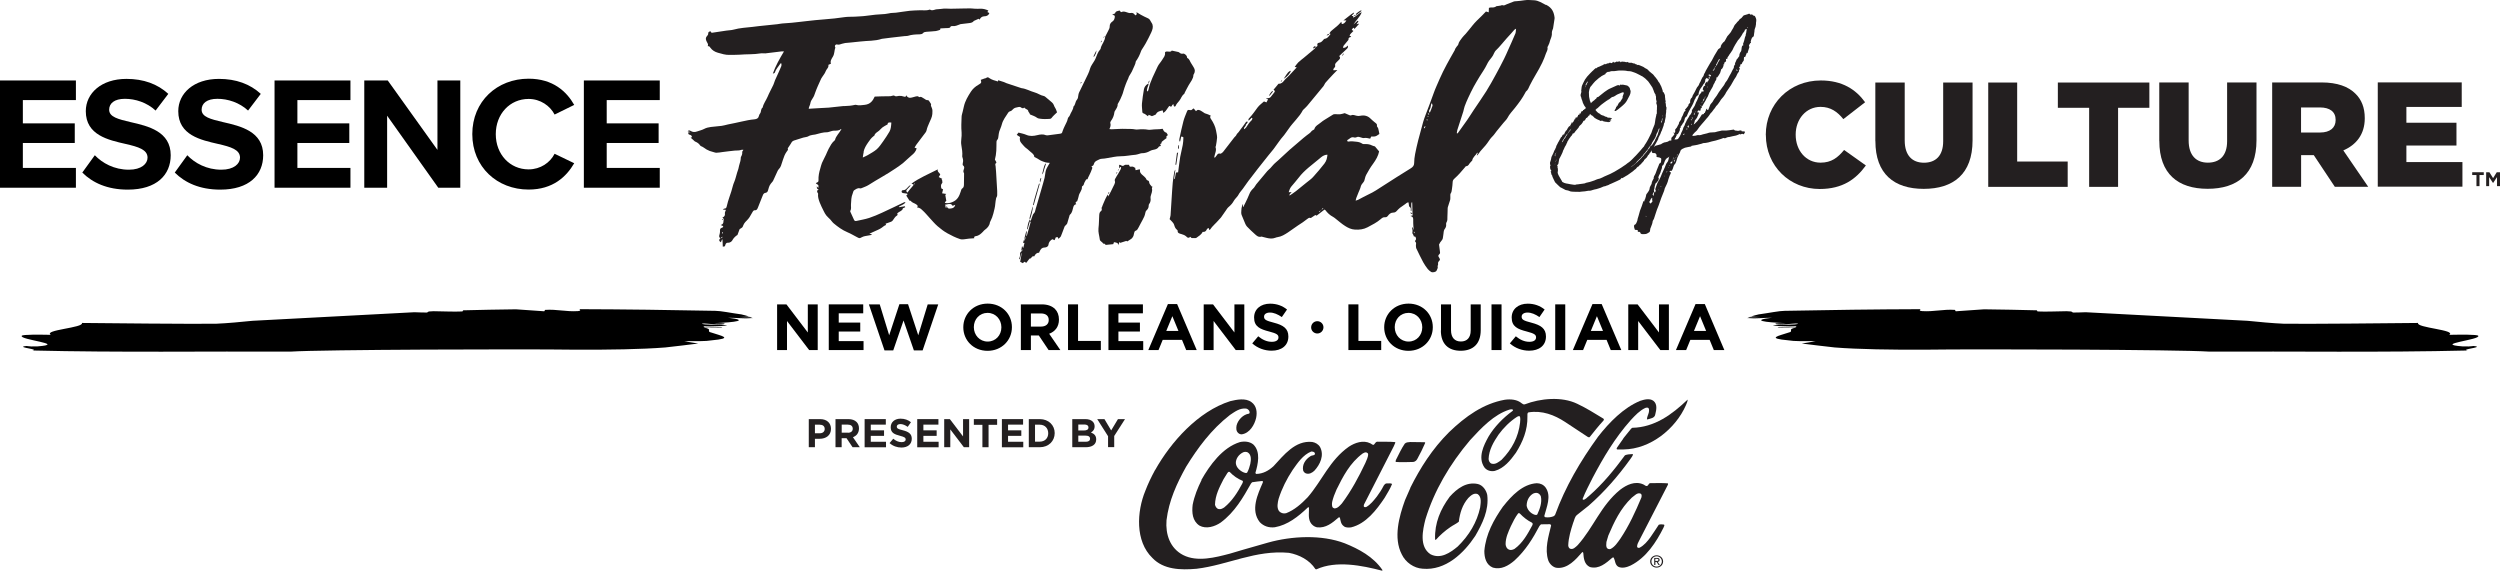 <?xml version="1.0" encoding="UTF-8"?>
<svg xmlns="http://www.w3.org/2000/svg" id="uuid-b3fb0674-a8d3-4286-b18f-2aa3471bbf11" viewBox="0 0 393.93 89.93">
  <defs>
    <style>.uuid-e8342c97-9b6e-4b3a-a510-af401afa7151{fill:#231f20;}</style>
  </defs>
  <g id="uuid-7458efc6-3f61-4b29-8140-ca4a090a5fa2">
    <path class="uuid-e8342c97-9b6e-4b3a-a510-af401afa7151" d="m127.43,66.04h1.81c1.06,0,1.7.63,1.7,1.53h0c0,1.04-.8,1.57-1.79,1.57h-.74v1.33h-.97v-4.43Zm1.75,2.23c.49,0,.77-.29.77-.67h0c0-.45-.3-.68-.79-.68h-.75v1.35h.77Z"></path>
    <path class="uuid-e8342c97-9b6e-4b3a-a510-af401afa7151" d="m131.66,66.04h2.02c.56,0,1,.16,1.29.45.25.25.38.59.38,1.01h0c0,.73-.39,1.18-.95,1.39l1.08,1.58h-1.14l-.95-1.42h-.77v1.42h-.97v-4.43Zm1.96,2.15c.47,0,.75-.25.75-.63h0c0-.43-.29-.65-.77-.65h-.97v1.27h.99Z"></path>
    <path class="uuid-e8342c97-9b6e-4b3a-a510-af401afa7151" d="m136.24,66.04h3.34v.87h-2.37v.9h2.09v.87h-2.09v.93h2.4v.87h-3.37v-4.43Z"></path>
    <path class="uuid-e8342c97-9b6e-4b3a-a510-af401afa7151" d="m140.17,69.82l.58-.69c.4.33.82.54,1.32.54.4,0,.64-.16.64-.42h0c0-.26-.15-.39-.89-.58-.89-.23-1.47-.47-1.47-1.35h0c0-.82.65-1.35,1.55-1.35.65,0,1.2.2,1.64.56l-.51.73c-.39-.27-.78-.44-1.15-.44s-.57.17-.57.39h0c0,.3.19.4.96.59.9.23,1.4.56,1.4,1.33h0c0,.89-.67,1.39-1.63,1.39-.67,0-1.35-.23-1.88-.71Z"></path>
    <path class="uuid-e8342c97-9b6e-4b3a-a510-af401afa7151" d="m144.53,66.04h3.34v.87h-2.37v.9h2.09v.87h-2.09v.93h2.4v.87h-3.37v-4.43Z"></path>
    <path class="uuid-e8342c97-9b6e-4b3a-a510-af401afa7151" d="m148.77,66.04h.9l2.08,2.73v-2.73h.96v4.43h-.83l-2.14-2.81v2.81h-.96v-4.43Z"></path>
    <path class="uuid-e8342c97-9b6e-4b3a-a510-af401afa7151" d="m154.8,66.94h-1.35v-.9h3.67v.9h-1.35v3.53h-.97v-3.53Z"></path>
    <path class="uuid-e8342c97-9b6e-4b3a-a510-af401afa7151" d="m157.87,66.04h3.34v.87h-2.37v.9h2.09v.87h-2.09v.93h2.4v.87h-3.37v-4.43Z"></path>
    <path class="uuid-e8342c97-9b6e-4b3a-a510-af401afa7151" d="m162.11,66.04h1.73c1.39,0,2.35.96,2.35,2.2h0c0,1.26-.96,2.23-2.35,2.23h-1.73v-4.43Zm1.73,3.55c.8,0,1.33-.54,1.33-1.32h0c0-.8-.54-1.35-1.33-1.35h-.75v2.67h.75Z"></path>
    <path class="uuid-e8342c97-9b6e-4b3a-a510-af401afa7151" d="m168.96,66.04h2.06c.51,0,.9.14,1.16.39.2.2.3.45.3.75h0c0,.51-.27.79-.58.97.51.2.83.49.83,1.09h0c0,.82-.66,1.23-1.66,1.23h-2.11v-4.43Zm1.85,1.79c.43,0,.7-.14.7-.47h0c0-.3-.23-.47-.64-.47h-.96v.94h.9Zm.26,1.78c.43,0,.69-.15.69-.48h0c0-.31-.22-.49-.72-.49h-1.13v.97h1.16Z"></path>
    <path class="uuid-e8342c97-9b6e-4b3a-a510-af401afa7151" d="m174.59,68.72l-1.7-2.68h1.14l1.06,1.78,1.07-1.78h1.11l-1.7,2.66v1.76h-.97v-1.75Z"></path>
    <path class="uuid-e8342c97-9b6e-4b3a-a510-af401afa7151" d="m182.02,74.06c2.48-4.42,6.77-9.24,11.83-10.85,1.04-.25,2.42-.53,3.34.15.82.59.93,1.59.74,2.49-.24,1.07-1,2.41-2.27,2.59-.23,0-.42-.08-.57-.23-.33-.31-.31-.76-.24-1.17.21-.85,1.02-1.74,1.96-1.86.16-.1.09-.29.05-.42-.12-.19-.27-.33-.5-.38-1.02-.11-1.78.5-2.56,1.01-2.95,2.29-5.1,5.23-6.9,8.15-1.47,2.63-2.72,5.35-3.09,8.43-.18,2.23.55,4.42,2.62,5.49,2.23,1.14,5.12.37,7.36-.22l2.06-.61,3.95-1.13c3.75-1.05,8.44-1.29,12.1.11,2.21.89,4.49,2.1,5.93,4.2,0,.05,0,.12-.07.11-3.14-.82-7.22-1.64-10.33-.21l-.15-.03c-.94-1.45-2.54-2.26-4.17-2.57-5.27-.49-9.61,1.91-14.56,2.51-2.51.22-5.2.15-6.96-1.7-2.76-2.66-2.44-7.35-1.13-10.55.43-1.13.96-2.23,1.54-3.3Z"></path>
    <path class="uuid-e8342c97-9b6e-4b3a-a510-af401afa7151" d="m189.29,75.65c1.31-2.31,3.32-5.14,6.09-5.99.74-.16,1.54-.09,2.11.38,1.19,1.15.73,3.11.33,4.46,0,.08.07.17.15.18,1.06-.03,1.92-.51,2.69-1.21,1.65-1.77,3.42-4.1,6.1-3.83.5.08.99.36,1.25.81.68,1.3.01,2.74-.91,3.73-.36.33-.8.58-1.31.42-.21-.07-.38-.26-.45-.46-.19-.91.36-1.76,1.13-2.24.22-.21.88-.06.7-.54-.14-.19-.34-.21-.56-.21-1.3.52-2.15,1.81-2.91,2.88-.95,1.44-1.72,2.96-2.23,4.58-.14.58-.31,1.34.04,1.88.26.34.69.49,1.14.38,1.29-.49,2.43-1.49,3.41-2.52,2.26-2.61,3.46-5.84,6.48-7.96.94-.62,2.26-1.1,3.39-.53.18.07.33.3.56.21.18-.18.31-.55.67-.46.83.01,1.79-.03,2.65.05l.06.08-.24.56-4.69,9.17c-.05.1-.06.23-.04.34.08.13.25.12.38.08.68-.37,1.2-1.06,1.67-1.64.41-.55.78-1.12,1.08-1.72.13-.18.28-.39.53-.36.26.03.59-.08.79.1-.3.77-.77,1.47-1.18,2.19-1.27,1.89-2.94,4.08-5.28,4.64-.39.04-.87.07-1.16-.2-.46-.33-.48-.86-.6-1.33-.05-.06-.13-.07-.19-.04-1,.87-2.03,1.73-3.43,1.56-.43-.09-.84-.41-1.04-.81-.36-.67-.19-1.54-.21-2.29-.03-.09-.15-.06-.19-.02-1.52,1.45-3.17,2.75-5.19,3.11-.94.11-1.75-.16-2.37-.8-1.51-1.91-.32-4.41.48-6.26.03-.09.02-.21-.09-.23-.55.04-1.07.13-1.6.2l-.18.2c-1.23,2.19-2.56,4.52-4.77,6.15-.92.63-2.28,1.07-3.35.48-1.12-.74-1.21-2.06-1.07-3.28.27-1.38.79-2.67,1.41-3.91Zm3.49-.11c-.64,1.25-1.3,2.51-1.33,4,.07.27.24.59.56.67.34.09.63-.09.89-.25,1.26-1.02,2.13-2.41,2.84-3.75.06-.13.16-.3.08-.44-.75-.29-1.48-.79-2.06-1.41l-.13-.02c-.11.02-.16.13-.24.21l-.62,1Zm1.96-2.54c.04.66.68,1.23,1.28,1.46.15.04.39.16.51-.02.23-.42.37-.88.48-1.34.12-.6.21-1.42-.39-1.81-.21-.11-.51-.12-.73-.02-.69.33-1.18,1-1.16,1.74Zm15.46,5.12c-.17.55-.44,1.14-.26,1.75.06.12.19.21.32.24.51.01.86-.44,1.19-.79,1.5-2.01,2.65-4.17,3.69-6.36.17-.46.45-.89.44-1.41-.01-.11-.12-.19-.22-.24-.23-.1-.45.05-.63.14-2.03,1.5-3.12,3.65-4.13,5.69l-.4.98Z"></path>
    <path class="uuid-e8342c97-9b6e-4b3a-a510-af401afa7151" d="m219.96,72.47c.45-.86.83-1.74,1.39-2.56.23-.24.58-.23.89-.26l2.25.03.09.09c-.38.87-.79,1.72-1.26,2.56-.11.22-.36.43-.62.46-.91.02-1.88.07-2.75,0-.09-.09-.01-.21.01-.31Z"></path>
    <path class="uuid-e8342c97-9b6e-4b3a-a510-af401afa7151" d="m222.22,76.87c1.56-3.12,3.45-6.12,6.11-8.77,2.59-2.49,5.39-4.5,8.78-5.11.92-.13,1.96-.05,2.67.56.14.11.3.22.49.16,2.43-.94,5.81-1.27,8.25-.09,1.41.66,2.76,1.51,4.11,2.33.17.09.09.26,0,.36-.78.83-1.43,1.69-2.13,2.55-.08.08-.21.04-.29,0l-3.59-2.37c-1.67-1.09-3.6-1.86-5.78-1.51-.24.12-.13.41-.16.63.05,2.15-.74,4.03-1.82,5.74-.86,1.2-1.86,2.44-3.32,2.85-.64.13-1.26-.06-1.64-.55-1.07-1.56-.12-3.47.66-4.87.9-1.51,2.28-2.94,3.78-4.03.03-.05.1-.11.06-.18-.15-.14-.4-.06-.58-.02-2.43.78-4.38,2.85-6.18,4.81-3.21,3.8-5.64,7.93-7.03,12.46-.43,1.7-1.01,4.32.79,5.51,1.58.82,3.11-.23,4.3-1.22,1.81-1.77,3.03-3.83,3.53-6.14.08-.69.28-1.64-.38-2.11-.59-.25-1.09.22-1.49.61-.93,1.07-1.32,2.36-1.49,3.74-.41.33-.9.54-1.34.85-.82.55-1.64,1.28-2.29,2.01-.08.02-.09-.07-.11-.11-.09-2.55.85-4.73,2.31-6.7,1.16-1.29,2.65-2.4,4.45-1.99.79.2,1.31,1,1.46,1.72.29,2.4-.76,4.49-1.88,6.44-1.81,2.74-4.68,5.51-8.3,5.18-1.39-.08-2.69-1.01-3.28-2.24-1.37-2.63-.42-6.01.5-8.56l.85-1.94Zm12.34-4.54c.03.3.16.62.48.73.62.17,1.11-.27,1.57-.61,1.65-1.68,2.65-3.62,2.91-5.85,0-.33.12-.75-.08-1.03-.14-.02-.29.03-.4.11-1.11.71-2.15,1.75-2.91,2.8-.79,1.17-1.51,2.38-1.57,3.85Z"></path>
    <path class="uuid-e8342c97-9b6e-4b3a-a510-af401afa7151" d="m236.87,79.78c1.32-1.68,3.07-3.51,5.29-3.64.56.01,1.05.23,1.39.69.94,1.34.15,3.07-.2,4.43-.03.12.06.21.15.24.46.07.98,0,1.38-.19l.17-.21c1.59-4.37,3.96-8.43,6.77-12.3,1.75-2.24,4-4.55,6.61-5.63.62-.21,1.51-.46,2.1-.01.66.52.47,1.42.3,2.11-.07.62-.78.68-1.25.82-.02-.01-.05,0-.07-.02.01-.4.23-.75.31-1.13.02-.21.06-.38-.03-.58-.11-.2-.36-.13-.54-.08-.88.41-1.59,1.17-2.27,1.9-2.52,2.82-4.35,5.94-6.02,9.1-.55,1.1-1.13,2.18-1.58,3.32-.01.07.01.11.07.15.39,0,.62-.39.92-.59,2.22-1.94,4.02-4.16,5.68-6.42.35-.16.77-.16,1.18-.19l.08.02c-.02.31-.3.55-.45.82-1.86,2.58-3.97,5.04-6.53,7.29l-1.85,1.47c-.39.33-.4.83-.6,1.25-.36,1.13-.72,2.28-.77,3.53.01.21.09.41.27.52.49.21.88-.24,1.22-.55,2.51-2.79,3.62-6.22,6.69-8.73,1.01-.77,2.33-1.42,3.63-.85.23.08.4.36.67.23.19-.13.21-.43.48-.42.9,0,1.86-.04,2.73.03.08.07.02.18,0,.25l-.62,1.21-3.84,7.46c-.17.34-.4.7-.38,1.09.06.16.24.18.39.14.72-.38,1.25-1.02,1.72-1.67.47-.64.85-1.3,1.3-1.95.24-.11.57-.06.83-.03.16.14-.05.33-.08.49-1.13,2.25-2.7,4.71-5.16,5.95-.57.27-1.36.52-1.99.19-.5-.33-.45-.94-.68-1.4-.05-.07-.16-.06-.22-.02-1.02.88-2.12,1.86-3.54,1.48-.89-.4-.99-1.39-1.05-2.23-.05-.03-.02-.1-.08-.13l-.11.04c-1,1.15-2.26,2.59-3.94,2.45-.64-.05-1.2-.64-1.39-1.19-.59-1.79.04-3.76.45-5.48,0-.1-.11-.2-.2-.21l-1.4.02-.23.25c-1.03,1.95-2.17,3.84-3.96,5.47-.94.8-2.09,1.47-3.38,1.1-1.07-.44-1.35-1.56-1.35-2.62.23-2.66,1.47-4.91,2.98-7.06Zm.37,5.97c.02.37.21.76.61.88.26.09.55-.02.78-.13,1.32-.94,2.1-2.39,2.81-3.71.07-.13.13-.34-.06-.44-.68-.33-1.34-.85-1.89-1.43-.07-.07-.19-.08-.27-.03-.49.64-.82,1.34-1.16,2.04-.39.89-.82,1.77-.82,2.82Zm3.31-6.17c.04.67.6,1.3,1.24,1.52.13.04.35.1.45-.05.39-.86.76-1.83.56-2.82-.08-.23-.28-.46-.53-.54-.25-.07-.51,0-.73.11-.64.4-.95,1.07-.98,1.79Zm12.58,5.87c-.02.32-.11.71.14.96.14.13.35.14.52.09.67-.34,1.11-1.03,1.52-1.6,1.38-2.06,2.39-4.27,3.33-6.51.04-.2.09-.47-.1-.6-.56-.25-.99.34-1.41.62-1.82,1.74-2.79,3.85-3.7,5.97l-.32,1.08Z"></path>
    <path class="uuid-e8342c97-9b6e-4b3a-a510-af401afa7151" d="m255.79,69.07l1.22-1.51.18-.15c3.52-.07,6.26-2.08,8.74-4.45-.01.32-.16.61-.28.9-1.62,3.68-5.56,6.91-9.82,6.96h-1c-.18-.06-.06-.23-.01-.32l.98-1.41Z"></path>
    <path class="uuid-e8342c97-9b6e-4b3a-a510-af401afa7151" d="m260.22,88.47c0-.46.36-.81.82-.81s.82.35.82.81-.36.81-.82.81-.82-.34-.82-.81Zm.82.97c.55,0,1.02-.41,1.02-.97s-.47-.97-1.02-.97-1.02.41-1.02.97.47.97,1.02.97Zm-.21-.9h.2l.31.49h.2l-.33-.49c.17-.02.3-.11.3-.31,0-.22-.14-.32-.41-.32h-.44v1.12h.18v-.49Zm0-.14v-.35h.24c.12,0,.25.03.25.16,0,.17-.13.18-.28.18h-.21Z"></path>
    <path class="uuid-e8342c97-9b6e-4b3a-a510-af401afa7151" d="m243.59.78c-.61-.29-1.14-.71-1.89-.74-.5-.02-1.01-.08-1.49,0-.43.07-.86.12-1.3.15-.14,0-.29.01-.41.06-.37.13-.74.29-1.1.43-.22.09-.41.26-.69.13-.05-.02-.17.05-.26.07-.15.03-.3.05-.45.07-.07.01-.17,0-.21.03-.24.19-.52.22-.83.19-.11-.01-.23.05-.35.07,0,.24-.02.45-.03.7-.17-.05-.29-.09-.43-.13-.22.23-.44.46-.67.69-.5.5-1.04.97-1.46,1.52-.34.45-.71.87-1.07,1.31-.18.21-.41.4-.56.62-.23.33-.52.63-.6,1.03-.02.13-.16.24-.25.36-.08.11-.16.21-.22.32-.05.08-.05.18-.1.26-.42.75-.86,1.49-1.26,2.25-.39.75-.79,1.5-1.11,2.26-.32.76-.68,1.5-.95,2.27-.39,1.12-.83,2.23-1.25,3.35-.14.38-.29.77-.4,1.16-.27.96-.53,1.92-.78,2.89-.18.72-.35,1.45-.49,2.18-.09.47-.15.96-.15,1.43,0,.38-.21.62-.56.83-1.47.91-2.93,1.83-4.38,2.77-.73.47-1.44.96-2.26,1.33-.56.26-1.09.57-1.64.85-.1.05-.22.08-.38.13.04-.16.05-.28.09-.39.12-.31.24-.62.37-.93.12-.31.29-.61.35-.92.07-.34.38-.55.53-.84.02-.05.04-.1.05-.15.09-.28.13-.59.28-.85.32-.59.66-1.17,1.07-1.72.46-.63.83-1.28.96-1.96-.23-.27-.44-.52-.66-.79-.12-.04-.31-.07-.46-.15-.31-.16-.63-.22-.99-.22-.17,0-.4.03-.51-.04-.3-.2-.59-.3-.98-.33-.37-.03-.8-.11-1.15-.03-.07.02-.2,0-.24-.03-.04-.05-.05-.19-.02-.2.36-.15.57-.59,1.11-.4.1.03.27,0,.36-.05.24-.13.43-.03.64.03.17.05.36.13.51.1.34-.07.64.04.98.1.05-.1.1-.2.16-.33.23-.01.49.02.69-.05.22-.07.39-.23.6-.36-.06-.31-.11-.6-.19-.89-.04-.14-.23-.28-.2-.39.08-.3-.17-.41-.37-.58-.2-.17-.4-.33-.58-.51-.48-.5-1.03-.63-1.7-.49-.21.04-.38.04-.59-.02-.27-.07-.55-.21-.85-.04-.05.03-.18-.02-.26-.05-.28-.11-.55-.24-.72-.31-.32.08-.53.16-.75.18-.23.02-.46-.02-.7-.02-.12,0-.26-.01-.35.04-.47.28-.93.57-1.39.86-.19.12-.37.24-.53.38-.39.34-.95.56-1.07,1.09-.01.05-.11.08-.17.12-.08.06-.2.1-.25.17-.19.28-.49.46-.77.67-.37.28-.71.58-1.05.87-.56.47-1.12.94-1.66,1.42-.61.55-1.21,1.12-1.81,1.67-.21.19-.44.37-.64.57-.21.21-.38.44-.58.65-.15.16-.35.3-.49.47-.58.69-1.16,1.38-1.73,2.07-.16.19-.24.43-.42.6-.29.28-.53.56-.66.92-.18.48-.42.94-.64,1.41-.1.22-.22.44-.33.66-.02,0-.04-.01-.05-.02,0-.16.01-.33.02-.49-.29.46-.26.96-.29,1.45,0,.16.07.33.14.49.16.4.32.79.49,1.18.07.16.15.32.27.45.4.41.81.82,1.25,1.2.28.25.56.54,1.07.39.03-.01.09.02.13.04.23.06.45.12.68.17.45.11.89.15,1.33-.02.11-.04.23-.09.35-.1.65-.09,1.14-.42,1.63-.73.55-.35,1.05-.76,1.61-1.12.51-.32,1-.65,1.46-1.02.1-.09.3-.21.37-.18.21.09.29-.04.4-.11.16-.11.32-.21.5-.33.05.02.13.06.2.1.43-.33.84-.64,1.25-.96.06.04.11.06.13.09.32.43.7.8,1.22,1.07.14.08.27.18.39.28.5.39.97.82,1.52,1.16.44.28.94.53,1.54.56.7.04,1.36-.04,1.98-.37.73-.39,1.46-.75,2.07-1.28.18-.16.38-.34.72-.3.15.02.31-.08.41-.22.19-.26.44-.51.83-.51.31,0,.45-.13.6-.3.15-.16.31-.33.49-.47.26-.2.55-.38.81-.57.15-.11.26-.25.51-.28.02.12.04.22.06.32.03.13,0,.3.1.37.23.17.25.35.19.58,0,.03.06.08.1.13.06-.26.01-.5,0-.74-.02-.49-.02-.49.12-.73.01.11.03.2.03.29.01.54.02,1.09.04,1.63,0,0,0,0,0,0,0,0,0,0,0,0,0,0,0,0,0,0,0,.07.02.15.03.21-.1.03-.17.05-.36.09.49.14.44.41.44.67,0,.34,0,.68.03,1.01.01.18.05.35.08.52-.1-.1-.11-.22-.14-.32-.02-.04-.11-.07-.16-.1.03.19.08.38.09.57,0,.12-.03.24-.04.35.06.11.12.22.18.33.05.09-.01.27.24.21.02,0,.09.06.1.1.04.16.14.32-.02.48-.06.06-.08.21-.03.25.25.21.05.44.1.66.02.11,0,.24.04.34.36.75.71,1.49,1.11,2.23.2.37.45.72.71,1.06.13.17.33.32.52.45.23.15.77.03.87-.19.1-.24.27-.46.16-.74-.01-.04.07-.1.08-.15.01-.14-.03-.29.01-.42.05-.13.2-.24.27-.37.03-.06,0-.15-.03-.22-.03-.07-.07-.15-.12-.21-.13-.15-.11-.33.02-.43.24-.18.15-.38.13-.58-.04-.34-.09-.67-.13-1.01,0-.03.06-.06.07-.09.09-.34.48-.55.53-.91.03-.26.09-.51.11-.77.02-.28.06-.54.26-.77.09-.11.12-.26.15-.39.03-.18-.05-.39.05-.54.2-.3.13-.6.15-.9.03-.44.02-.88.04-1.32,0-.13.04-.26.09-.38.11-.26.14-.54.26-.81.12-.26.05-.58.07-.88,0-.09,0-.2.05-.27.16-.21.16-.44.2-.67.07-.38.09-.77.12-1.16.01-.19.09-.34.25-.49.3-.27.58-.55.84-.83.29-.32.56-.65.85-.98.05-.06.11-.17.18-.17.39-.03.43-.33.61-.52.12-.13.24-.26.35-.38.06-.5.56-.81.78-1.23.03.01.07.02.1.04-.06.12-.11.24-.17.37.06,0,.11,0,.12-.02.3-.44.63-.86,1.01-1.25.38-.39.67-.84.97-1.27.2-.29.51-.53.7-.81.43-.61.94-1.16,1.4-1.75.21-.27.5-.51.65-.8.29-.58.77-1.06,1.18-1.58.61-.77,1.19-1.55,1.63-2.4.04-.07.06-.15.13-.2.32-.25.4-.6.56-.91.29-.56.58-1.11.91-1.66.39-.63.74-1.29,1.06-1.94.23-.47.41-.95.58-1.44.11-.3.33-.59.25-.94-.02-.1.08-.22.13-.33.06-.13.12-.26.17-.4.06-.17.09-.36.16-.53.15-.36.27-.71.23-1.1-.01-.12.05-.25.08-.38.03-.1.09-.19.11-.29.08-.5.15-1,.23-1.5,0-.05.02-.1.01-.16-.09-.84-.37-1.59-1.35-2.06Zm-35.78,32.53l.34-.16c-.09.08-.17.16-.26.24-.03-.03-.05-.06-.08-.08Zm.41-.22c.07-.1.14-.21.21-.31.03.02.07.04.1.06-.1.08-.2.17-.3.25Zm.5-7.35c-.58.74-1.19,1.47-1.83,2.17-.29.32-.68.58-1.02.86-.56.46-1.12.91-1.68,1.36-.3.24-.63.44-.99.69-.07-.29.22-.35.32-.53-.16,0-.29,0-.46-.01.11-.33.2-.62.41-.88.38-.47.81-.93,1.17-1.41.88-1.17,2.15-2.05,3.3-3.02.32-.27.65-.59,1.23-.59-.05.48-.14.96-.46,1.36Zm13.87,7.97s0,0,0,0h0s0,0,0,0Zm.25,3.03c-.03-.07-.06-.14-.09-.2l.12-.02c.01.07.03.14.04.21-.02,0-.05,0-.07.01Zm1.64-16.53s-.08-.03-.12-.04c.05-.1.1-.19.16-.29.03,0,.06.02.09.03-.04.1-.08.2-.12.3Zm.42-1.22s-.04,0-.06,0c-.02-.07-.03-.14-.04-.21.04,0,.08,0,.11,0,0,.07,0,.14,0,.21Zm.11-.54s-.04,0-.06-.01c.02-.06.03-.11.05-.17.03,0,.05.01.08.02l-.07.17Zm.15-.34c-.07-.08-.13-.15-.19-.23q.32-.03.19.23Zm.56-1.43c-.11.34-.26.68-.42,1.09-.3-.34.05-.53.09-.76.04-.23.1-.47.15-.7.04,0,.07,0,.11,0,.03.13.1.26.07.38Zm13.04-11.35c-.35.84-.73,1.68-1.11,2.52-.21.47-.41.95-.65,1.42-.42.84-.85,1.67-1.31,2.5-.48.88-.97,1.77-1.51,2.63-.63,1-1.32,1.97-1.97,2.95-.35.52-.67,1.06-1.03,1.57-.49.71-1,1.4-1.5,2.1-.04-.01-.09-.02-.13-.03.03-.18.04-.36.09-.53.31-.97.63-1.94.94-2.91.08-.26.11-.54.21-.8.16-.44.35-.89.55-1.32.28-.6.57-1.21.89-1.8.29-.53.61-1.05.92-1.57.38-.62.82-1.22,1.13-1.87.2-.43.47-.81.79-1.18.3-.35.34-.81.7-1.13.25-.23.47-.49.69-.74.32-.36.63-.74.95-1.1.23-.26.47-.52.71-.78.17-.19.32-.38.49-.56.05-.06.14-.09.28-.18-.04.32-.03.58-.12.8Z"></path>
    <path class="uuid-e8342c97-9b6e-4b3a-a510-af401afa7151" d="m142.67,31.86c-.09,0-.14,0-.18,0-1.17.55-2.33,1.12-3.51,1.66-.65.3-1.32.59-2.02.82-.64.21-1.33.32-1.99.47-.2.05-.32,0-.4-.17-.18-.41-.38-.82-.56-1.23-.03-.06-.06-.14-.03-.18.21-.33.08-.69.11-1.03.04-.58.03-1.16.27-1.71.08-.18.09-.44.25-.52.26-.15.51-.4.91-.29.07.02.16,0,.23-.03.38-.16.78-.29,1.11-.5,1.4-.9,2.9-1.68,4.27-2.62.41-.28.83-.56,1.2-.87.45-.37.84-.8,1.3-1.17.39-.31.7-.65.81-1.12-.09-.03-.18-.05-.33-.1.1-.17.17-.33.27-.46.39-.53.8-1.05,1.19-1.58.16-.22.38-.44.43-.69.08-.41.26-.79.42-1.17.2-.46.45-.91.49-1.4.02-.33.06-.7-.09-.99-.11-.22-.18-.39-.1-.57-.11-.17-.19-.31-.28-.44-.05-.07-.15-.2-.21-.19-.34.04-.49-.2-.73-.31-.19-.09-.34-.3-.62-.16-.02,0-.09-.03-.11-.05-.12-.13-.28-.1-.43-.07-.23.05-.45.11-.67.18-.37.11-.69,0-.88-.38-.02.33-.23.28-.43.21-.23-.09-.45-.11-.71-.09-.23.02-.53.17-.76-.06-.03-.03-.19.02-.29.04-.1.02-.19.06-.29.07-.46.01-.93.01-1.39.02-.38,0-.75.03-1.09.04-.3.66-.68,1.2-1.57,1.3-.46.05-.92.14-1.39,0-.05-.02-.12,0-.18.01-.51.12-1.03.17-1.56.18-.08,0-.15,0-.23,0-.78.08-1.55.18-2.33.25-.5.04-1,.05-1.5.08-.55.03-1.09.07-1.64.1.02-.31.22-.56.26-.86.04-.28.2-.57.38-.82.2-.28.28-.57.39-.88.26-.74.61-1.46.93-2.18.04-.08.1-.16.15-.24.14-.21.3-.42.43-.64.12-.21.18-.45.33-.63.17-.21.29-.42.23-.67.15-.07.27-.12.4-.18-.15-.43.12-.79.32-1.13.27-.46.2-.96.38-1.42.01-.03-.04-.07-.06-.1-.08-.2.11-.44.32-.38.3.08.53-.03.77-.11.35-.11.69-.16,1.06-.17.14,0,.28-.02.42-.04.48-.05.96-.1,1.44-.15,1.12-.14,2.29-.05,3.37-.42.04-.01.09-.02.14-.02.45-.06.89-.12,1.34-.17.7-.08,1.4-.16,2.1-.24.17-.02.36,0,.51-.04.61-.2,1.25-.23,1.89-.24.17,0,.41-.06.49-.17.15-.19.34-.21.56-.23.5-.04,1-.06,1.5-.12.23-.03.45-.13.68-.2-.1-.29.2-.21.34-.23.3-.03.6-.02.89-.04.11,0,.3-.05.32-.1.06-.22.28-.23.44-.21.4.04.71-.13,1.05-.25.06-.02.11-.06.17-.06.45-.06.89-.11,1.34-.16.35-.03.62-.14.73-.34.3-.13.52-.23.76-.34.04.03.1.07.16.13.14-.33.4-.51.71-.52q.61,0,.81-.46s0-.05-.01-.07c-.1-.05-.21-.1-.29-.14.07-.1.11-.17.16-.24q-.61-.29-1.2-.29c-.33,0-.66.04-.98,0-.66-.09-1.31-.02-1.96-.03-.48,0-.97.01-1.45.03-.64.03-1.28-.08-1.92.04-.27.05-.58.02-.84.09-.29.08-.55.21-.83.02-.02-.01-.07-.02-.09,0-.52.19-1.07.07-1.6.1-.51.03-1.03.02-1.53.08-.73.08-1.45.21-2.17.3-.26.03-.53.02-.79.05-.32.04-.63.14-.95.16-.99.04-1.96.14-2.93.28-.61.09-1.24.09-1.85.14-.02,0-.03,0-.05,0-.51.02-1.02,0-1.52.07-1.05.15-2.1.28-3.17.35-.96.06-1.91.18-2.86.28-.78.08-1.55.19-2.33.26-.49.05-.98.07-1.47.11-.25.02-.49.08-.74.11-1,.11-1.99.2-2.99.31-.3.03-.59.08-.89.11-1.02.12-2.06.16-3.05.44-.35.1-.74.09-1.11.15-.79.11-1.57.24-2.34.35-.09-.11-.15-.18-.2-.25-.23.07-.36.16-.34.38.01.11-.07.25-.16.35-.35.35-.2.71,0,1.05.1.18.2.33.08.57.29-.02.33.12.43.26.27.37.67.64,1.18.78.61.17,1.21.37,1.87.34.5-.02,1.01.01,1.5-.03,1.12-.1,2.26-.02,3.37-.21.23-.04.49.02.73,0,.85-.1,1.7-.21,2.55-.31.1-.01.21,0,.39,0-.69,1.16-1.33,2.28-1.76,3.5.28-.08.29-.08.33-.21.17-.52.59-.93.88-1.4,0,0,.06,0,.14,0,0,.13.04.28,0,.4-.16.42-.36.83-.54,1.24-.15.34-.32.67-.46,1.01-.1.24-.16.5-.27.74-.29.62-.64,1.23-.9,1.86-.24.57-.66,1.09-.78,1.7-.34.25-.19.64-.4.93-.09.12-.17.25-.19.39-.06.34-.31.51-.69.54-.69.06-1.36.2-2.02.35-.72.17-1.45.31-2.18.46-.33.07-.65.18-.98.22-.57.08-1.15.1-1.72.18-.35.05-.72.13-1.01.29-.35.19-.74.27-1.1.4-.4.15-.73.14-1.08-.08-.15-.09-.3-.11-.45.06.15.05.28.09.46.14-.17.02-.27.04-.38.05.03.17,0,.32.26.37.2.04.34.18.34.39-.08.03-.16.05-.21.06.15.13.28.24.41.36.11.09.2.22.33.27.33.13.57.32.75.58.04.05.09.11.15.13.34.12.58.36.88.53.32.18.63.3.99.38.18.04.36.13.54.13.33,0,.65-.07.97-.11.65-.08,1.29-.17,1.94-.23.35-.03.71.02,1.05-.12.08-.03.2,0,.31,0-.08.14-.2.25-.19.35.03.27-.05.51-.19.75-.06.11-.03.25-.05.37-.01.1-.02.21-.05.3-.06.24-.14.47-.2.71-.05.18-.07.36-.12.53-.06.2-.14.4-.2.6-.15.49-.25.99-.45,1.46-.09.21-.17.42-.22.63-.14.57-.32,1.13-.52,1.69-.18.5-.32,1-.44,1.51-.05.22-.11.37-.41.37-.04,0-.09.06-.21.14.22.02.35.04.49.05-.06.2-.19.39-.16.57.05.31-.07.51-.4.65.32.18.18.41.17.61,0,.24-.07.45-.43.56.17.08.28.12.41.18-.06.09-.09.21-.15.23-.43.09-.38.4-.37.62,0,.17-.04.31-.08.47-.05.18-.13.42.14.57-.26.26-.24.45.08.65.06-.15.11-.29.17-.44.03,0,.05,0,.08,0,.02.38.03.75.05,1.13.32-.03.32-.03.37-.18.07-.2.1-.45.43-.44.45,0,.63-.23.78-.51.12-.23.51-.61.73-.71.13-.35.24-.67.34-.92.2-.15.43-.23.48-.37.2-.49.27-.62.66-1,.16-.16.3-.33.42-.51.19-.3.35-.61.53-.91.04-.07.15-.18.21-.18.46.04.51-.27.61-.49.24-.55.42-1.11.66-1.66.1-.22.14-.53.47-.59.4-.07.41-.33.48-.55.16-.58.23-.74.67-1.23.04-.04.07-.09.09-.14.19-.41.37-.82.56-1.22.1-.21.18-.45.35-.62.15-.16.25-.32.32-.5.11-.33.22-.67.33-1,.14-.43.29-.84.57-1.23.11-.16.29-.3.18-.52-.02-.04.06-.11.1-.17.11-.17.23-.33.33-.5.13-.22.23-.47.53-.57.49-.17.99-.32,1.49-.47.26-.08.59-.07.8-.21.21-.13.42-.16.64-.21.14-.03.28-.03.42-.06.63-.16,1.24-.37,1.91-.36.09,0,.18-.04.27-.06.28-.07.55-.2.83-.19.41,0,.78,0,1.07-.26,0,0,.04.02.06.03-.3.59-.87,1.06-1.01,1.71,0,.02-.04.04-.06.06-.45.37-.68.85-.94,1.32-.17.31-.28.64-.43.95-.2.43-.43.84-.62,1.27-.12.27-.17.57-.26.85-.19.62-.32,1.24-.29,1.87,0,.17-.02.31-.25.37-.06.02-.11.08-.17.14.15.11.32.18.39.29.06.11,0,.26,0,.43-.09-.09-.13-.14-.24-.26.01.26-.01.44.3.48-.25.15-.3.27-.2.49.03.07.11.13.11.19-.07.47.08.92.24,1.36.18.47.41.92.64,1.38.12.24.24.48.41.69.18.23.42.42.62.63.19.2.33.44.55.62.65.54,1.33,1.05,2.17,1.4.53.22,1.01.52,1.52.78.38.2.38.19.74,0,.14-.08.3-.13.47-.17.31-.07.63-.11.95-.17.06-.01.11-.06.19-.11-.14-.03-.24-.05-.43-.1.31-.14.54-.24.77-.35.4-.19.85-.35,1.19-.6.22-.16.4-.34.68-.43-.03-.07-.05-.13-.08-.2.3-.1.59-.2.87-.31.1-.04.2-.12.26-.2.22-.28.35-.6.7-.8.05-.03.09-.14.06-.16-.12-.12-.02-.19.07-.26.26-.22.71-.3.76-.68,0-.03.1-.05.16-.08.08-.04.15-.08.21-.11-.02-.09-.04-.15-.04-.15-.31.05-.62.1-.92.15-.02-.02-.03-.04-.05-.07.32-.23.79-.31,1.04-.67Zm-6.59-7.96c.11-.52.39-.99.71-1.45.25-.36.49-.72.87-1,.05-.03.12-.07.13-.11.07-.36.45-.51.72-.74.19-.17.34-.37.55-.53.22-.17.49-.29.8-.47,0-.27.14-.35.59-.29-.02.26-.03.53-.08.79-.04.21-.1.44-.21.63-.31.52-.64,1.04-1,1.54-.31.43-.6.88-1.01,1.25-.41.36-.94.63-1.43.93-.22.13-.48.23-.77.37.05-.32.08-.62.15-.91Zm-22.52,13.62c.07-.06.15-.13.27-.24-.03.24-.04.24-.27.24Zm.3-.71s-.05,0-.07,0c0-.08-.01-.16-.02-.25.03,0,.07,0,.1,0,0,.08,0,.16,0,.25Z"></path>
    <path class="uuid-e8342c97-9b6e-4b3a-a510-af401afa7151" d="m183.66,20.87c-.29-.15-.36-.38-.46-.58-.16.02-.29.05-.43.06-.31.02-.62.03-.93.04-.34.02-.71.11-1.02.04-.38-.08-.74-.05-1.11-.06-.28,0-.58.08-.84.02-.47-.1-.95-.06-1.42-.08-.76-.04-1.53.04-2.3.06-.1,0-.2-.02-.34-.03.15-.32.25-.61.15-.92-.04-.11.02-.27.1-.37.3-.4.47-.84.53-1.31,0-.08.03-.15.07-.22.2-.35.48-.67.45-1.09,0-.02.02-.05.03-.07.13-.25.29-.48.4-.74.18-.41.38-.83.48-1.26.09-.38.25-.73.37-1.1.1-.31.26-.6.39-.9.05-.11.06-.23.12-.33.19-.35.45-.68.58-1.05.16-.43.44-.83.49-1.29,0-.06.07-.11.11-.17.3-.45.53-.92.7-1.42.04-.11.09-.22.16-.32.18-.3.39-.58.55-.88.32-.59.64-1.18.91-1.78.18-.4.33-.82.2-1.25-.06-.2-.23-.38-.32-.58-.09-.18-.19-.32-.42-.42-.38-.16-.73-.35-1.09-.54-.22-.12-.42-.25-.7-.42.06.24.1.43-.17.51-.04-.04-.07-.07-.09-.1-.16-.22-.35-.34-.69-.27-.16.03-.36-.04-.53-.1-.29-.1-.58-.2-.89-.05-.02.01-.05,0-.08.01-.07-.09-.13-.17-.19-.25-.32.08-.65.09-.72.43,0,.04-.13.06-.19.09-.07.04-.13.08-.28.17.44,0,.45.2.41.41-.05.24-.11.46-.38.64-.26.17-.42.44-.41.72.01.28-.11.5-.24.74-.16.29-.31.59-.46.89h0c-.03.15-.05.31-.1.46-.17.51-.56.95-.64,1.49,0,.03-.05.07-.07.1-.39.44-.52.96-.74,1.46-.05.11-.1.21-.16.31-.24.41-.56.8-.68,1.22-.09.31-.19.62-.34.91-.39.79-.77,1.58-1.15,2.37-.15.31-.35.63-.37.96-.02.26-.06.5-.22.69-.29.33-.21.78-.55,1.08-.03.51-.41.91-.57,1.38-.07.2-.28.29-.32.52-.06.39-.3.76-.47,1.14-.12.28-.27.55-.35.83-.09.32-.1.36-.47.41-.63.09-1.26.17-1.9.25-.08,0-.17,0-.23-.02-.46-.2-.93-.13-1.37-.02-.6.15-1.16.21-1.76-.05-.36-.16-.78-.23-1.22-.35-.09.12-.17.23-.27.36.19.12.35.23.52.34-.07.33-.06.66.2.95.19.22.37.44.58.65.12.12.29.21.42.33.15.13.29.27.45.4.29.24.6.46.59.8.2.1.36.18.51.27.18.1.34.23.53.32.24.11.5.2.77.28.18.05.39.05.64.07-.07.12-.12.19-.16.27-.16.3-.36.59-.46.91-.11.38-.11.79-.2,1.17-.16.63-.35,1.26-.53,1.89-.26.9-.52,1.8-.78,2.7-.05.16-.11.32-.14.49-.04.21-.09.39-.27.56-.13.13-.17.32-.24.49-.08.21-.15.42-.24.7-.05-.11-.07-.15-.09-.18-.03,0-.08,0-.08,0-.27.46-.29.96-.4,1.44.03,0,.06.01.1.02l.34-1.25c.1.05.14.1.13.14-.19.68-.37,1.36-.57,2.04-.02.07-.09.13-.14.2.04-.29.08-.58.13-.86-.09.07-.14.14-.16.23-.09.35-.18.7-.27,1.06-.04.16-.13.32-.16.49-.02.12.06.17.2.09-.06.26-.12.52-.18.78-.02,0-.04,0-.07,0-.02-.07-.04-.14-.07-.21-.03,0-.05,0-.08,0-.03.21-.07.43-.1.64h.06s.07-.1.14-.21c.03.36-.48.4-.39.75.06.25-.1.54-.16.81.04,0,.07.01.11.02.09-.33.18-.65.27-.98.01,0,.03,0,.04,0-.09.47-.17.94-.25,1.39.16.08.29.15.43.22.07-.08.15-.15.22-.23.12.06.22.12.32.17.18-.23.34-.45.5-.66.37.04.31-.5.74-.35q.28-.6.77-.58c.05-.12.09-.24.16-.35.15-.24.28-.46.71-.47.28,0,.58-.15.61-.45.04-.37.26-.65.61-.86.11.05.22.1.35.16.08-.19.14-.33.2-.46.11,0,.21-.01.31-.02.03.08.06.16.1.27.15-.16.32-.27.39-.42.21-.49.37-1,.57-1.5.04-.11.17-.2.26-.3.06-.07.13-.14.16-.21.12-.39.23-.78.34-1.16.02-.07.03-.17.09-.22.4-.34.4-.8.54-1.22.07-.23.18-.38.46-.44q-.27-.31.14-.46c.08-.27.2-.53.24-.8.07-.52.57-.92.51-1.47,0-.03.02-.09.06-.1.24-.13.25-.34.32-.54.08-.19.21-.37.31-.55.26.06.22-.12.27-.23.19-.41.42-.81.56-1.23.06-.18.25-.41-.05-.61.32-.01.37-.19.42-.35.07-.25.23-.42.49-.54.26-.12.49-.28.81-.28.24,0,.49-.05.73-.09.72-.11,1.44-.3,2.16-.3.82,0,1.6-.18,2.4-.24.2-.02.38-.1.58-.15.12-.03.24-.09.36-.09.49.01.92-.13,1.3-.35.23-.13.47-.18.73-.23.26-.05.51-.19.6-.35.09-.16.19-.17.34-.2.02,0,.03-.04.05-.06-.04-.08-.08-.16-.12-.26.1-.03.18-.06.18-.06.05-.14.05-.26.12-.32.23-.2.48-.38.74-.57-.17-.22.04-.34.19-.45-.11-.17-.17-.36-.31-.43Zm-22.23,17.13c-.08-.28.08-.51.23-.75-.08.25-.15.5-.23.75Z"></path>
    <path class="uuid-e8342c97-9b6e-4b3a-a510-af401afa7151" d="m196.78,28.43c.48-.64.97-1.27,1.46-1.9.54-.68,1.09-1.35,1.62-2.04.26-.34.55-.66.81-.99.55-.71,1.01-1.48,1.63-2.16.04-.04.07-.09.1-.13.21-.3.44-.59.64-.89.68-1.02,1.69-1.86,2.25-2.95.03-.06.1-.1.15-.15.19-.19.39-.37.56-.57.52-.61,1.02-1.23,1.53-1.85.34-.42.7-.83,1.03-1.25.13-.17.18-.38.32-.54.38-.44.79-.87,1.19-1.3.19-.21.4-.41.66-.68-.28.02-.44.04-.6.05-.1-.18.02-.28.13-.4.08-.08.15-.21.13-.3-.06-.22.02-.38.18-.54.15-.15.3-.3.45-.45.19-.2.19-.34,0-.56.37-.35.75-.71,1.14-1.07.18-.16.32-.31.21-.59-.19.2-.35.4-.75.37.03-.12.03-.24.09-.33.2-.26.43-.51.64-.77.06-.07.15-.16.14-.24-.03-.21.1-.31.32-.36.04,0,.06-.06.1-.1-.09-.04-.16-.07-.25-.11.07-.32.39-.49.6-.75-.09-.05-.16-.11-.26-.17.1-.14.12-.3.36-.34.02.09.03.16.04.22.25-.27.49-.54.74-.81-.02-.02-.04-.03-.06-.05-.09.03-.19.06-.34.1.13-.19.23-.32.32-.46-.05-.03-.09-.07-.14-.1-.22.2-.43.39-.65.59.39-.66,1.03-1.19,1.3-1.93-.56.16-.8.66-1.37.84.02-.1.04-.17.05-.24-.08,0-.16-.02-.24-.02,0-.22.4-.24.31-.54-.59.38-1.04.81-1.63,1.24.23,0,.35.01.47.01-.23.4-.52.62-.74.54-.01-.08-.03-.17-.06-.33-.11.12-.19.19-.26.27-.12.12-.22.25-.35.35-.34.29-.69.56-1.02.85-.12.11-.18.26-.27.39.06.01.13.03.21.05-.28.33-.44.71-.97.78-.06,0-.11.08-.15.13-.19.21-.35.45-.72.49-.18.02-.31.17-.25.32.08.23-.1.29-.28.36-.04.08-.05.18-.12.23-.57.49-1.15.98-1.74,1.46-.28.24-.6.45-.86.71-.22.22-.38.47-.57.72.14.03.21.05.32.07-.42.45-.8.87-1.19,1.28-.26.27-.58.52-.8.81-.23.3-.48.52-.89.5-.28.34-.53.64-.78.94.22.14.26.25.14.4-.19.24-.38.47-.56.71-.12.17-.3.21-.51.23-.07,0-.14,0-.21.01,0,.02,0,.04-.01.06.08.03.17.05.29.1-.09.17-.17.31-.25.48-.16-.06-.27-.1-.39-.15-.34.31-.74.59-1,.94-.41.56-.8,1.13-1.29,1.65-.1.1-.24.24-.12.44.17-.17.32-.31.47-.46.04.02.08.03.11.05-.03.12-.02.26-.11.34-.36.34-.62.73-.87,1.13-.07.11-.21.2-.32.29-.12-.3.26-.43.26-.63,0-.23.41-.33.26-.59-.25,0-.28.18-.37.29-.12.15-.23.31-.34.47-.11.15-.23.31-.35.46-.11.14-.2.29-.31.43-.12.15-.3.29-.36.45-.06.18-.23.27-.33.4-.58.75-1.16,1.5-1.74,2.25-.07.1-.18.18-.28.25-.05.04-.15.09-.2.08-.34-.11-.44.1-.57.28-.08.11-.18.22-.3.38-.04-.11-.07-.14-.07-.17.09-.51.4-1.01.19-1.55-.01-.04.05-.09.06-.14.07-.45.17-.89.19-1.34,0-.36-.1-.73-.16-1.09-.11-.65-.41-1.25-.79-1.82-.13-.19-.21-.32-.05-.56-.25-.1-.48-.2-.71-.29-.08-.03-.17-.04-.24-.08-.21-.13-.4-.28-.62-.4-.12-.07-.29-.13-.43-.13-.11,0-.21.12-.33.2-.13-.15-.25-.29-.36-.43-.23.08-.24.32-.53.27-.39-.07-.42-.05-.54.25-.2.5-.42,1-.55,1.51-.25.93-.44,1.88-.64,2.82-.02.11.01.23.02.35.04,0,.07,0,.11,0,.06-.26.11-.51.17-.77.31.06.34.06.34.21-.01.37-.03.75-.1,1.12-.11.63-.29,1.24-.4,1.87-.13.8-.22,1.62-.33,2.44-.12.01-.23.03-.34.04-.06.34-.12.67-.18.99-.04,0-.07,0-.11,0,.07-.48.13-.97.2-1.45-.11.12-.16.24-.18.37-.09.57-.19,1.13-.24,1.7-.08.92-.13,1.83-.19,2.75-.05.79-.09,1.58-.15,2.37-.02.2-.09.39-.15.61.24.28.61.53.72.92.09.29.18.57.47.78.04.03.08.09.08.14-.04.35.27.43.58.51.29.08.55.18.76.37.3.28.3.28.69.06.04.17.17.22.37.2.18-.02.43.05.54-.03.37-.27.8-.51.99-.94.33.04.52-.1.63-.34.03-.06.06-.13.11-.17.05-.04.14-.06.23-.1.03.13.05.21.08.31.07-.03.1-.04.12-.06.36-.57.95-1.01,1.38-1.54.11-.13.24-.24.34-.37.26-.36.51-.73.77-1.1.13-.19.25-.4.43-.55.35-.29.63-.61.83-.98.2-.36.57-.62.75-.99.15-.31.42-.57.63-.86.33-.45.64-.92.97-1.36Z"></path>
    <path class="uuid-e8342c97-9b6e-4b3a-a510-af401afa7151" d="m209.46,5.32s0,0,0,0c0,0-.01,0-.01,0h.01Z"></path>
    <path class="uuid-e8342c97-9b6e-4b3a-a510-af401afa7151" d="m207.29,7.44s0,0,0,0c0,0,0,0-.01,0,0,0,0,0,0,0h0s0,0,0,0h0s0,0,0,0c0,0,0,0,.01,0,0,0,0,0,0,0h0Z"></path>
    <path class="uuid-e8342c97-9b6e-4b3a-a510-af401afa7151" d="m213.25,2.55s0,0,0,0c0,0,0,0,.01,0,0,0-.01-.01-.01-.01Z"></path>
    <path class="uuid-e8342c97-9b6e-4b3a-a510-af401afa7151" d="m161.02,16.99c.12.13.28.07.36-.05.1.08.19.2.32.25.18.08.31.15.33.34.01.1.13.19.18.29.05.09.08.18.09.21.38.17.78.28,1.05.49.21.17.45.17.65.2.43.06.88.04,1.32.02.14,0,.29-.02.4-.18.22-.3.54-.56.84-.86-.09-.23-.15-.48-.29-.69-.2-.28-.21-.62-.5-.86-.31-.26-.61-.53-.92-.78-.11-.09-.23-.21-.37-.24-.54-.1-.93-.43-1.45-.57-.7-.19-1.32-.58-2.07-.67-.02,0-.03,0-.04-.01-.77-.26-1.55-.51-2.32-.77-.14-.05-.27-.13-.41-.18-.3-.1-.6-.19-.91-.29,0,.03-.01.09-.03.2-.48-.14-.94-.25-1.32-.51-.28-.2-.28-.2-.61-.01-.05.03-.11.02-.17.04-.21.07-.41.15-.61.22.13.46.11.5-.37.78-.5.28-.9.65-1.18,1.08-.48.74-.93,1.5-1.11,2.34-.06.28-.13.55-.19.82-.06.26-.16.53-.17.79-.03.83-.08,1.66,0,2.49.06.67-.16,1.32-.04,1.99.1.59.2,1.19.14,1.79,0,.06.02.13.05.19.1.28.12.56.04.84-.04.13-.04.33.05.39.26.19.17.45.11.61-.08.22-.11.4.03.59.01.02.02.05.01.08,0,.57,0,1.14-.02,1.71,0,.19-.04.47-.19.56-.25.16-.25.35-.32.56-.22.68-.49,1.34-1.36,1.67-.37.14-.72.22-1.14.11.03-.07.04-.13.08-.18.05-.06.12-.12.15-.15-.06-.33-.11-.62-.16-.92.04-.04.1-.1.15-.16-.25-.04-.48-.08-.65-.1.06-.24.11-.45.15-.63-.12-.07-.27-.11-.28-.17-.05-.27-.11-.55.11-.78.1-.11.06-.17.05-.28,0-.12,0-.22-.12-.3.06-.05.11-.1.12-.11-.19-.1-.38-.2-.56-.29.1-.18.18-.31.24-.41-.12-.28-.5-.41-.39-.8-1.42.73-2.89,1.32-4.15,2.25.13.05.23.09.33.13-.02.06-.02.13-.06.17-.17.21-.36.42-.54.63-.13.15-.25.32-.37.48-.26-.22-.2-.38,0-.56.18-.17.33-.37.5-.55-.02-.02-.05-.03-.07-.05-.08.05-.16.1-.22.17-.15.15-.28.31-.44.45-.09.08-.23.15-.35.15-.19,0-.31.03-.33.19-.02.18.1.27.35.29.17.02.33.04.5.07.03,0,.05.06.08.11-.08.08-.16.15-.2.2.17.27.33.51.51.8.03,0,.2,0,.23.06.18.28.58.33.84.53.22.16.31.26.12.49.46,0,.67.27.9.48.41.37.74.79,1.11,1.19.4.43.77.88,1.22,1.27.47.41.99.81,1.55,1.12.62.34,1.26.67,1.96.9.22.08.42.07.63.05.27-.03.55-.08.82-.11.26-.03.53-.04.82-.06-.06-.2.04-.31.24-.33.52-.07.82-.38,1.13-.69.09-.09.16-.2.26-.27.45-.32.78-.69.84-1.2,0-.06.05-.12.08-.18.21-.4.36-.82.47-1.25.12-.5.27-1,.3-1.51.02-.29.08-.59.13-.88.01-.07.07-.14.1-.21.03-.08.07-.17.07-.26,0-.22,0-.44,0-.66-.06-1.02-.12-2.03-.18-3.05-.02-.28-.04-.57-.07-.85-.02-.18-.15-.37.1-.52.04-.02,0-.15-.03-.22-.05-.11-.12-.21-.18-.31.12-.47.19-.93.22-1.4.03-.47.01-.93.03-1.4,0-.1.03-.22.1-.29.19-.19.18-.4.21-.62.03-.24.06-.49.13-.73.12-.37.31-.73.4-1.11.17-.69.63-1.26,1.01-1.86.05-.08.17-.18.27-.2.22-.05.34-.17.46-.31.21-.26.57-.3.9-.37.21-.04.37.02.52.18Zm-17.03,12.06c.06-.07.13-.14.19-.21.02.14-.06.2-.19.21Zm5.94,3.78c-.06,0-.12.02-.18.03q-.44.08-.53-.31s-.04-.03-.09-.05c0,.09,0,.16-.01.28-.28-.15-.04-.39-.22-.54.43.01.91-.35,1.2.19.14-.05.28-.1.42-.15-.05.3-.29.52-.59.56Z"></path>
    <path class="uuid-e8342c97-9b6e-4b3a-a510-af401afa7151" d="m181.48,29.39c-.17-.21-.39-.41-.41-.68,0-.13-.06-.22-.21-.27-.08-.03-.19-.09-.21-.15-.12-.36-.5-.56-.76-.83-.2-.21-.3-.39-.26-.65,0-.03-.02-.07-.04-.14-.21.05-.41.1-.64.15-.02-.07-.05-.14-.06-.21,0-.05.02-.15,0-.16-.19-.05-.28-.23-.54-.2-.35.05-.36.02-.45-.28-.17,0-.34-.02-.51-.01-.08,0-.18.03-.24.08-.17.15-.33.12-.5.01-.11-.07-.21-.12-.31-.04,0,.16,0,.3.02.54.08-.12.13-.18.17-.24.04.01.09.03.13.04-.02.11-.02.22-.07.32-.12.24-.26.47-.39.7-.09.16-.21.31-.29.47-.11.21-.31.46-.25.64.08.22.03.36-.05.54-.21.42-.41.84-.62,1.26-.1.21-.22.41-.37.68-.03-.16-.04-.24-.06-.32-.3.48-.51.96-.71,1.45-.11.27-.25.54-.23.84,0,.11-.03.26-.12.32-.25.17-.27.41-.29.63-.05.7-.03,1.4-.12,2.1-.07.61.14,1.18.21,1.77.04.28.43.38.53.64.25-.07.3.14.41.2.42-.04.8-.08,1.18-.12.04-.11.08-.21.11-.31.35.05.67.09.73.48.04-.2.06-.33.09-.49.08.05.15.08.19.11.31-.1.6-.2.93-.3.04.02.14.07.16.08.22-.14.41-.26.59-.38.08-.05.14-.12.2-.19.19-.23.25-.49.29-.76.02-.12.09-.3.19-.33.31-.1.39-.33.5-.53.23-.41.42-.83.66-1.24.19-.33.34-.67.4-1.02.03-.18.07-.32.21-.45.21-.2.33-.43.33-.71,0-.09,0-.19.06-.26.24-.31.29-.65.23-1.01-.01-.06,0-.13.01-.19.09-.43.34-.83.21-1.29-.02-.07.06-.16.1-.26-.06-.02-.14-.02-.17-.06Z"></path>
    <path class="uuid-e8342c97-9b6e-4b3a-a510-af401afa7151" d="m184.94,16.48c0,.07-.02.13,0,.18.02.05.07.13.12.14.06,0,.16-.05.18-.09.11-.32.36-.56.58-.83.29-.34.36-.79.77-1.08.06-.04.06-.14.1-.22.21-.39.4-.79.62-1.17.29-.52.73-.98.74-1.59,0-.06.05-.12.09-.18.19-.35.18-.68-.05-1.03-.15-.22-.26-.46-.42-.68-.19-.27-.21-.61-.58-.79-.05-.03-.05-.14-.06-.21-.03-.2-.4-.52-.59-.48-.27.06-.45-.02-.62-.18-.04-.04-.1-.06-.16-.08-.33-.07-.65-.14-1.02-.22-.2.36-.7,0-1.03.22-.01.04-.05.09-.04.14.08.44-.24.76-.45,1.11-.22.37-.55.69-.72,1.07-.52,1.16-1.16,2.29-1.41,3.53-.03.13-.03.28-.24.38-.11-.46.19-.82.25-1.22-.06.01-.13,0-.17.03-.32.22-.52.51-.58.85-.12.74-.25,1.49-.31,2.23-.04.44.04.88.06,1.32,0,.14.09.21.27.27.21.08.37.25.56.38.02.01.04.02.07.03.03-.08.06-.16.09-.22.21.09.39.16.52.21.19-.08.33-.13.46-.19.07-.03.16-.06.18-.11.17-.41.6-.51,1.06-.61.03.14.06.26.1.41.15-.13.29-.21.37-.32.2-.26.37-.53.56-.79.13.06.22.09.27.12.24-.07.09-.37.44-.36Z"></path>
    <polygon class="uuid-e8342c97-9b6e-4b3a-a510-af401afa7151" points="181 13.21 181 13.21 181 13.21 181 13.21"></polygon>
    <path class="uuid-e8342c97-9b6e-4b3a-a510-af401afa7151" d="m163.83,28.96s-.07-.02-.11-.03c-.31,1.13-.72,2.24-.95,3.38.04,0,.07.01.11.02.32-1.12.63-2.25.95-3.37Z"></path>
    <path class="uuid-e8342c97-9b6e-4b3a-a510-af401afa7151" d="m203.4,11.14c-.37.12-.44.2-1.12,1.27.51-.28,1.08-.93,1.12-1.27Z"></path>
    <path class="uuid-e8342c97-9b6e-4b3a-a510-af401afa7151" d="m162.58,33.04c-.11.42-.24.83-.34,1.25-.03.11.01.24.03.35.24-.7.43-1.4.5-2.13-.11.16-.15.34-.19.52Z"></path>
    <path class="uuid-e8342c97-9b6e-4b3a-a510-af401afa7151" d="m162.27,34.65s0,0,0,.01c0,0,0,0,0,0,0,0,0,0,0,0,0,0,0,0,0,0,0,0,0-.01,0-.02Z"></path>
    <path class="uuid-e8342c97-9b6e-4b3a-a510-af401afa7151" d="m185.45,24.14c-.08.61-.16,1.21-.24,1.82.04,0,.08,0,.13,0,.1-.63.19-1.25.3-1.96-.12.09-.18.11-.19.13Z"></path>
    <path class="uuid-e8342c97-9b6e-4b3a-a510-af401afa7151" d="m164.72,25.79c-.32.53-.33,1.14-.54,1.7.28-.23.26-.55.37-.84.1-.28.18-.56.27-.84l-.1-.02Z"></path>
    <polygon class="uuid-e8342c97-9b6e-4b3a-a510-af401afa7151" points="213.72 2.37 213.72 2.37 213.72 2.38 213.72 2.37"></polygon>
    <path class="uuid-e8342c97-9b6e-4b3a-a510-af401afa7151" d="m214.37,1.66c-.23.15-.46.3-.66.48-.05.04,0,.16.01.24.27-.22.55-.44.86-.69-.13-.02-.19-.04-.21-.02Z"></path>
    <path class="uuid-e8342c97-9b6e-4b3a-a510-af401afa7151" d="m172.75,7.96c-.15.31-.31.63-.46.94.04.01.07.02.11.03.19-.3.38-.61.36-.98Z"></path>
    <path class="uuid-e8342c97-9b6e-4b3a-a510-af401afa7151" d="m200.58,14.4s-.06-.04-.09-.06c-.25.19-.38.44-.52.69.03.02.06.03.09.05.18-.22.35-.45.53-.67Z"></path>
    <path class="uuid-e8342c97-9b6e-4b3a-a510-af401afa7151" d="m163.98,28.06c-.1.22-.18.44-.09.7.06-.23.13-.45.19-.68-.03,0-.07-.01-.1-.02Z"></path>
    <path class="uuid-e8342c97-9b6e-4b3a-a510-af401afa7151" d="m185.79,22.91s-.08-.01-.12-.02c.04.21-.19.39.06.61.02-.2.04-.4.06-.6Z"></path>
    <path class="uuid-e8342c97-9b6e-4b3a-a510-af401afa7151" d="m206.96,7.65c.11-.07.21-.13.32-.2,0-.06-.01-.13-.02-.21-.34.17-.34.17-.3.41Z"></path>
    <path class="uuid-e8342c97-9b6e-4b3a-a510-af401afa7151" d="m222.53,35.08s0,0,0,0c0,.24-.02.48-.03.72h0s0,0,0,0c0,0,0,0,0,0,0-.24.02-.48.03-.72Z"></path>
    <path class="uuid-e8342c97-9b6e-4b3a-a510-af401afa7151" d="m209.46,5.32s-.01,0-.01,0c0,0,0,0,0,.02,0,0,.01,0,.02,0Z"></path>
    <path class="uuid-e8342c97-9b6e-4b3a-a510-af401afa7151" d="m209.04,5.58c.2-.02.38-.05.4-.25-.15.06-.34.09-.4.25Z"></path>
    <path class="uuid-e8342c97-9b6e-4b3a-a510-af401afa7151" d="m222.22,33.51c.06.14.18.21.36.21q-.16-.27-.36-.21Z"></path>
    <path class="uuid-e8342c97-9b6e-4b3a-a510-af401afa7151" d="m211.53,8.77c.09-.1.17-.21.26-.31l-.05-.03-.29.29s.06.03.09.05Z"></path>
    <polygon class="uuid-e8342c97-9b6e-4b3a-a510-af401afa7151" points="181 13.21 181 13.21 181 13.21 181 13.21"></polygon>
    <path class="uuid-e8342c97-9b6e-4b3a-a510-af401afa7151" d="m181,13.21c.05-.17.1-.34.15-.54-.24.18-.2.36-.15.54Z"></path>
    <path class="uuid-e8342c97-9b6e-4b3a-a510-af401afa7151" d="m113.93,34.52s-.08,0-.12-.01c0,.04,0,.09,0,.13.03,0,.06,0,.09,0,0-.04.01-.09.02-.13Z"></path>
    <path class="uuid-e8342c97-9b6e-4b3a-a510-af401afa7151" d="m173.5,32.65c0,.1,0,.2-.01.29.01,0,.03,0,.04,0,0-.1,0-.2.01-.3-.01,0-.03,0-.04,0Z"></path>
    <path class="uuid-e8342c97-9b6e-4b3a-a510-af401afa7151" d="m174.8,30.27s-.04-.02-.07-.02c-.05.09-.1.17-.15.26.03.01.07.02.1.03.04-.09.08-.18.12-.27Z"></path>
    <path class="uuid-e8342c97-9b6e-4b3a-a510-af401afa7151" d="m173.63,6.45s-.05-.02-.08-.03c-.04.07-.08.14-.12.22.02,0,.05.02.07.03l.13-.21Z"></path>
    <path class="uuid-e8342c97-9b6e-4b3a-a510-af401afa7151" d="m170.44,12.95s-.03-.02-.04-.03c-.04.03-.1.05-.12.09-.02.04-.02.09-.02.13h.06c.04-.06.08-.13.13-.19Z"></path>
    <path class="uuid-e8342c97-9b6e-4b3a-a510-af401afa7151" d="m176.06,27.14l-.07-.03c-.04.08-.08.16-.12.24.02,0,.04.02.07.02.04-.08.08-.16.13-.24Z"></path>
    <path class="uuid-e8342c97-9b6e-4b3a-a510-af401afa7151" d="m173.87,5.95c.08-.06.17-.13.25-.19h0q-.26,0-.25.19Z"></path>
    <polygon class="uuid-e8342c97-9b6e-4b3a-a510-af401afa7151" points="213.72 2.37 213.72 2.38 213.72 2.38 213.72 2.37"></polygon>
    <path class="uuid-e8342c97-9b6e-4b3a-a510-af401afa7151" d="m213.28,2.54c.15-.06.29-.11.44-.17-.22-.07-.35.02-.44.17Z"></path>
    <path class="uuid-e8342c97-9b6e-4b3a-a510-af401afa7151" d="m213.25,2.55s.01.01.01.01c0,0,.01-.01.02-.02,0,0-.02,0-.03.01Z"></path>
    <path class="uuid-e8342c97-9b6e-4b3a-a510-af401afa7151" d="m176.21,26.67c-.03.06-.05.13-.08.19.02,0,.04.01.06.02.03-.06.07-.12.1-.18-.02,0-.05-.02-.07-.03Z"></path>
    <path class="uuid-e8342c97-9b6e-4b3a-a510-af401afa7151" d="m202.04,12.68s-.04-.02-.06-.03c-.06.05-.12.1-.18.16.03.02.05.04.08.06l.15-.18Z"></path>
    <path class="uuid-e8342c97-9b6e-4b3a-a510-af401afa7151" d="m278.24,21.28v-.05c0-4.79,3.69-8.55,8.67-8.55,3.36,0,5.52,1.41,6.98,3.43l-3.43,2.66c-.94-1.17-2.02-1.93-3.59-1.93-2.3,0-3.92,1.95-3.92,4.35v.05c0,2.47,1.62,4.39,3.92,4.39,1.72,0,2.72-.8,3.71-2l3.43,2.44c-1.55,2.14-3.64,3.71-7.28,3.71-4.7,0-8.48-3.59-8.48-8.5Z"></path>
    <path class="uuid-e8342c97-9b6e-4b3a-a510-af401afa7151" d="m295.5,22.23v-9.23s4.63,0,4.63,0v9.14c0,2.37,1.2,3.5,3.03,3.5s3.03-1.08,3.03-3.38v-9.26s4.63,0,4.63,0v9.12c0,5.31-3.03,7.64-7.7,7.64-4.68,0-7.61-2.37-7.61-7.52Z"></path>
    <path class="uuid-e8342c97-9b6e-4b3a-a510-af401afa7151" d="m313.29,13h4.56s0,12.45,0,12.45h7.96s0,3.99,0,3.99h-12.52s0-16.44,0-16.44Z"></path>
    <path class="uuid-e8342c97-9b6e-4b3a-a510-af401afa7151" d="m329.19,16.99h-4.93s0-3.99,0-3.99h14.42s0,3.99,0,3.99h-4.93s0,12.45,0,12.45h-4.56s0-12.45,0-12.45Z"></path>
    <path class="uuid-e8342c97-9b6e-4b3a-a510-af401afa7151" d="m340.24,22.22v-9.23s4.63,0,4.63,0v9.14c0,2.37,1.2,3.5,3.03,3.5s3.03-1.08,3.03-3.38v-9.26s4.63,0,4.63,0v9.12c0,5.31-3.03,7.64-7.7,7.64-4.68,0-7.61-2.37-7.61-7.52Z"></path>
    <path class="uuid-e8342c97-9b6e-4b3a-a510-af401afa7151" d="m358.02,12.99h7.78c2.51,0,4.25.66,5.36,1.78.96.94,1.46,2.21,1.46,3.83v.05c0,2.51-1.34,4.18-3.38,5.05l3.92,5.73h-5.26s-3.31-4.98-3.31-4.98h-2s0,4.98,0,4.98h-4.56s0-16.44,0-16.44Zm7.57,7.89c1.55,0,2.44-.75,2.44-1.95v-.05c0-1.29-.94-1.95-2.47-1.95h-2.98s0,3.95,0,3.95h3.01Z"></path>
    <path class="uuid-e8342c97-9b6e-4b3a-a510-af401afa7151" d="m374.67,12.98h13.23s0,3.87,0,3.87h-8.72s0,2.49,0,2.49h7.89s0,3.59,0,3.59h-7.89s0,2.61,0,2.61h8.83s0,3.87,0,3.87h-13.34s0-16.44,0-16.44Z"></path>
    <path class="uuid-e8342c97-9b6e-4b3a-a510-af401afa7151" d="m276.38,2.49c-.09-.04-.22-.09-.27-.21h-.1c-.1,0-.22.04-.25,0-.04-.17-.2-.13-.34-.05-.24.08-.45.12-.64.19-.13.08-.2.24-.37.41-.2.12-.35.24-.42.4-.17.16-.32.28-.45.49-.23.2-.33.45-.43.69-.1.12-.18.33-.3.49l-.05.12c-.2.24-.41.53-.58.69-.15.24-.25.49-.38.69-.07.16-.18.2-.27.28-.18.2-.3.37-.36.53l-.02.04c.02.21-.06.29-.27.41-.07.04-.08.08-.15.12-.18.33-.41.65-.59.98-.07.16-.25.49-.41.78-.36.53-.64,1.1-.96,1.63-.07.16-.13.33-.25.49-.05.12-.05.25-.16.41-.15.12-.2.37-.31.53-.03.08-.07.16-.1.25-.1.12-.2.37-.26.53-.08.2-.28.32-.36.53-.21.41-.34.73-.61,1.14-.05.12-.05.25-.13.33-.22.16-.28.45-.28.7.03.04.02.08.02.08-.08.08-.2.24-.28.32,0,0,.02.08-.01.16-.13.2-.3.37-.5.61-.02.04-.1.12.05.12.03.04.02.08-.07.16-.12.04-.13.08-.15.12-.07.16-.16.41-.23.57-.08.2-.2.24-.23.57-.02.04-.12.16-.15.24-.1.12-.2.24-.21.41.02.08-.07.16-.08.2-.05.12-.12.16-.18.33-.03.08-.07.16-.13.2-.18.2-.27.28-.18.45,0,.12-.03.21-.08.33-.08-.04-.14-.04-.22-.09.02.08.05.12.09.17.05,0,.1.13.04.17-.05.12-.18.2-.3.37-.13.08-.18.2-.16.41.05.13.02.21-.22.16,0,0-.07.04-.12.04-.17.16-.39.2-.6.24-.2,0-.35.12-.54.2-.07.04-.1.12-.2.12-.23.08-.52.15-.81.23-.12.04-.18.2-.44.2-.03.08-.07.16-.16.29-.05.12-.1.24.02.45.03.04.07.08.05.13-.02.04.07.08.12.08.05,0,.15,0,.25,0,.2,0,.32.21.33.34.02.08-.05.25,0,.25.12.08.24.05.37.09.08.04.19.04.31.13.14.17.02.21.04.29,0,.12,0,.25-.05.37-.02.04-.03.08-.1.12-.17.04-.18.2-.23.33-.03.08-.08.2-.15.37-.03.08-.1.25-.15.37-.1.24-.16.53-.31.78-.1.12-.15.24-.2.49q.05,0,.03.04c-.18.33-.33.57-.34.86-.02.04-.03.08-.05.12-.12.16-.18.33-.26.53-.03.08,0,.12-.01.16-.06.29-.25.49-.38.69-.17.16-.18.33-.21.53-.07.16-.1.37-.13.45-.18.08-.07.16-.06.29-.24-.05-.2,0-.23.08-.13.45-.32.94-.5,1.39-.06.29-.18.57-.24.86-.11.29-.16.53-.19.74-.1.25-.18.57-.46.65,0,0-.03.08-.05.12-.01.16-.01.29.07.46,0,.12.05.25.32.21.2,0,.26.13.19.29.03.04.08.04.15,0,.05,0,.15,0,.26.13-.01.16.16.25.36.25.15,0,.3,0,.52-.03.1,0,.57-.28.59-.32.11-.29.04-.49.19-.74.15-.37.26-.65.29-.98l.02-.04c.03-.08.12-.16.18-.33.13-.45.32-.94.47-1.43.08-.2.18-.45.26-.65.15-.37.26-.78.42-1.19.15-.37.31-.78.44-1.1.05-.12.08-.33.11-.41.1-.24.23-.45.33-.69.08-.2.2-.49.24-.74.1-.24.16-.53.34-.86.05-.12.1-.25-.12-.33-.05,0-.02-.08-.07-.08.05,0,.18-.08.29-.08.07.08.1,0,.12-.04.23-.33.18-.7.44-.98.15-.12.2-.37.28-.57.05-.12.06-.29.13-.45.1-.25.23-.45.33-.69.1-.12.13-.33.18-.45.15-.24.43-.32.69-.44.29-.08.56-.11.94-.19.05,0,.07-.04.08-.08,0,0,.02-.04.07-.04.39-.07.81-.11,1.16-.23.22-.04.45-.11.64-.19.25,0,.47-.03.81-.11.1,0,.3-.12.52-.15.39-.07.84-.19,1.31-.35.12-.04.4-.12.54-.2.05,0,.08.04.08.04.05,0,.2,0,.2,0,.19-.08.39-.2.64-.19.29-.08.67-.15,1.06-.23.12-.04.3-.12.35-.12.17-.04.05-.25.27-.04,0,0,.07-.04.12-.04.1,0,.22-.16.41,0,.05,0,.07-.04.12-.04.02-.04,0-.12.05-.12.15-.24.11-.29-.14-.29-.1,0-.14-.04-.15,0-.1,0-.15,0-.17-.09-.02-.08-.07-.08-.29-.05-.12.04-.24.08-.42.03-.19-.05-.32.04-.49-.17q-.05,0-.1,0c-.39.07-.76.11-1.08.14-.37.03-.69-.05-.95.06-.17.04-.34.08-.5.11-.17.04-.3.12-.56.11-.22.04-.51,0-.74.07-.42.16-.84.19-1.26.35-.1,0-.17.04-.22.04-.24-.05-.46,0-.64.07-.17.04-.37.03-.42.03-.05,0-.12-.08-.07-.08.05-.12.15-.24.22-.28.13-.2.4-.36.52-.53.23-.33.48-.69.75-.97.27-.28.48-.57.76-.89.25-.24.42-.53.65-.85.02-.04.13-.08.17-.16.12-.16.22-.28.33-.45.17-.16.23-.33.35-.49.22-.16.4-.49.61-.77.08-.2.33-.45.53-.69.22-.28.36-.53.45-.73.25-.37.5-.73.74-1.1.18-.33.33-.57.51-.9.22-.28.38-.57.51-.9.07-.16.35-.36.23-.57-.05,0-.03-.04.02-.04.25-.12.06-.29.01-.41.02-.04.03-.08.08-.08.12-.04.13-.08.1-.25-.03-.04.03-.08.05-.12.07-.04.12-.04.17-.04.1-.25.15-.37.31-.53.08-.2.01-.29.08-.58,0,0-.05,0-.03-.04.05,0,.08.04.19.04.07-.16.16-.41.28-.7.12.21.17-.04.12-.04.11-.29.15-.49.24-.74.02-.04.03-.08.05-.12-.14-.17-.09-.29.01-.41.03-.08.08-.2.2-.24.08-.08-.05-.12-.02-.21.1-.25.06-.53.41-.78.05,0,.07-.04.07-.04.06-.29.04-.49.11-.78,0-.12.01-.29.05-.37.1-.25.16-.41.19-.74,0-.12,0-.37.04-.49.06-.29-.08-.58-.23-.83,0,0-.1,0-.08-.04Zm-16.94,31.61q-.1,0-.14-.04l.02-.04c.05,0,.14.04.14.04l-.02.04Zm.66-2.05h-.05c-.05,0-.1-.13-.17-.21.02-.04.03-.08.05-.12.07-.04.16-.29.2-.37.02-.04.1-.12.18-.2.07.08.04.17.02.21.02.08,0,.25.06.37-.03.08-.18.2-.28.32Zm.47-1.19h-.05c.05-.12-.19-.17-.1-.25.05-.12.1-.25.11-.29,0,0,.05,0,.1,0-.01.16-.03.33-.06.53Zm.75-.97l.02-.04.03-.08.02.08-.07.04Zm.09.17h-.05s.02-.04.02-.04h.05l-.02.04Zm.26-.65l-.03-.04s.02-.04.07-.04c0,0,.1,0,.08.04l-.12.04Zm.64-1.59s.02-.04-.03-.04t.03-.08h.05s-.02.04-.05.12Zm.23-.57s-.03-.04-.03-.04l.02-.04h.05s-.02.04-.03.08Zm.07-.16l-.03-.04s.02-.04.08-.08h.1s-.13.08-.15.12Zm-.04-1.32c-.1.25-.18.45-.26.65l-.02.04c-.16.29-.21.53-.39.86-.15.37-.29.74-.49,1.1-.25.37-.39.73-.52,1.18-.05.12-.1.25-.01.41.09.04-.1.24-.1.37-.21-.25-.21-.37-.09-.66.03-.08,0-.25.05-.37.07-.16.06-.41.21-.53.12-.04.13-.08.17-.16.1-.12.13-.2.2-.24.03-.08.01-.16.05-.25.03-.08,0-.12-.07-.21.11-.41.36-.65.41-1.02.11-.29.2-.49.19-.74q-.05,0,.03-.08c.25-.12.25-.37.35-.61.1-.25.23-.57.58-.69.07-.04.13-.08.18-.2-.11.29-.11.53-.21.78-.07.16-.22.28-.25.37Zm.3.66l.02-.04.02-.04s-.02.04.07.08h-.1Zm.23-.32c-.1,0-.15,0-.15,0,.07-.04.08-.08.08-.08l.08.04-.02.04Zm7.34-15.97c.15-.24.25-.49.41-.78.02-.04.12-.04.12-.04,0,0,.03.04.02.08-.15.24-.26.41-.35.61-.02.04-.05.12-.07.16-.02.04-.03.08-.13.2-.02-.08-.05-.12-.05-.12l.05-.12Zm-.16.28q.05,0,.1,0c-.08.08-.12.16-.17.29.02-.04-.03-.04-.03-.04.03-.08.08-.2.1-.25Zm-.21.41s.07-.04.12-.04c0,0,.04.04.07.08h-.05c-.08.08-.1.12-.17.16-.03.08-.05.12-.07.16h-.1c.1-.12.15-.25.2-.37Zm-.31.65s.05,0,.03.04h-.1s.02-.04.07-.04Zm-.5.24s.14.04.14.04c.08.04.14.04.22.09-.02.04-.05.12-.15.24-.05,0-.1,0-.08-.04-.02-.08,0-.12,0-.12q-.05,0-.15,0s0-.12.03-.21Zm-5.91,14.06h-.05s-.05,0-.05,0c-.1-.13.03-.33.23-.32.05,0,.03.04.09.04-.08.08-.13.2-.22.28Zm.26-.53h-.05s.03-.08.05-.12h.05s-.03.08-.05.12Zm.05-.25s-.02-.08-.07-.08c.02-.04.07-.04.08-.08.05,0,.08.04.08.04-.02.04-.03.08-.1.12Zm.18.46s-.07-.08-.1-.13c.07-.04.08-.08.12-.16.02.08.05.12.04.17.09.04-.03.08-.05.12Zm.05-.37s.03-.08,0-.12h.05s.02.08.05.13q-.05,0-.1,0Zm.31-.53c-.03.08-.08.2-.11.29,0,0-.03-.04-.08-.04.07-.04.17-.16.2-.24.03-.08.05-.12.03-.21.05,0,.15,0,.15,0-.03.08-.15.12-.18.2Zm1.1-3.28s-.07-.08-.07-.08c.02-.04.05-.12.1-.12,0,0,.1,0,.15,0-.1.12-.17.16-.18.2Zm.53-.81h-.05c-.02-.08.03-.21.01-.29h.05c.02.08.02.21-.01.29Zm.23-.33c-.29-.17-.09-.29-.06-.37,0,0,.07-.04.05,0l.03.04c.05.12.02.21-.03.33Zm.5-.49c-.05,0-.08-.04-.12-.08,0,0,.07-.04.08-.08.03.04.07.08.07.08.03.04-.03.08-.03.08Zm-.03-.7c-.07-.08-.12-.08-.12-.08.02-.04.07-.04.07-.04q.1,0,.14.04t-.08.08Zm.13-.2c-.02-.08,0-.12-.09-.17,0,0,.03-.08.13-.08,0,0-.03.08.05.12q-.07.04-.1.12Zm-.04-1.44s-.03.08-.03.08c.04.29-.06.41-.21.66-.18.08-.2.37-.36.53-.15.24-.3.49-.39.73-.1.12-.11.29-.18.45-.03.08-.15.24-.2.37-.06.41-.33.69-.42,1.06-.1.25-.21.41-.35.61-.07.16-.33.2-.47.16-.05,0-.08.08-.13.08.03-.08,0-.25.15-.37.05,0,.03-.08.08-.2.02-.04.07-.04.08-.08.02-.04-.02-.08,0-.12-.02-.08,0-.12.15-.12-.02.04.05,0,.08-.08.12-.16.2-.37.28-.57.02-.04-.02-.08,0-.12-.02-.08.01-.16.03-.21.07-.04.19-.08.08-.2l.02-.04c.1-.12.18-.2.22-.28.05-.12.17-.29.27-.41q.03-.08.08-.2c.03-.21.08-.45.24-.61.12-.04.15-.12.17-.16.05-.12.1-.25.15-.37.1-.25.26-.53.44-.86.13-.2.31-.53.43-.82.02-.04.07-.16.13-.33.02-.04.07-.16.1-.25.03-.08.08-.08.1-.12.03-.21.15-.37.41-.53.07-.04.12-.16.07-.16.06-.41.21-.78.51-1.14.12-.16.23-.33.28-.45.3-.24.26-.53.29-.74.03-.08.17-.16.25-.24.02.08.12.08.17.21,0,0-.02.04.03.04,0,0,.07-.04.08-.08.03-.08.01-.16-.02-.21.02-.04.07-.04.08-.08.03.04.12.08.12.08-.1.25-.2.37-.3.61l-.07.04c-.3,0-.33.32-.43.45,0,0-.02.04.03.04q.1.13-.07.16c-.12.04-.18.2-.23.33-.05.12-.03.21-.06.29.05,0,.14.04.12.08.03.04.04.17.04.17-.07.04-.12.04-.22.04-.17-.09-.1,0-.12.04-.02.04-.03.08-.07.16-.12.16-.23.2-.3.37-.12.16-.06.29-.16.41-.1.25-.18.45-.34.73-.07.16-.15.37-.21.53-.15.24-.26.41-.41.65Zm2.48-3.66s.02.08,0,.12h-.05s-.02-.08,0-.12h.05Zm-.14-.66s-.05,0-.03-.04c0,0,.05,0,.07-.04.05,0,.03.04.08.04q-.07.04-.12.04Zm-.22,2.22c-.03.08-.07.16-.11.29-.07.16-.2.37-.31.53l-.02-.08s.03-.08.05-.12c.03-.08.07-.16.1-.25.07-.04.12-.04.18-.08,0-.12-.04-.29.11-.29Zm-.48.94s-.02.04-.1.12l-.03-.04s.02-.04.05-.12t.08.04Zm-.18.63c-.08-.09-.13-.11-.08-.22.06.07.08.12.08.22Zm-.32-.39l-.02.04q-.05,0-.03-.04h.05Zm-.49,1.23s-.02.04-.08.08c.02-.04-.03-.04-.03-.04.02-.04.03-.08.03-.08.05,0,.08.04.08.04Zm-.37.16h.1c.02.08.02.21.04.29-.05,0-.1,0-.15,0,.03-.08.08-.2.01-.29Zm6.86-6.59c-.09-.04-.12-.08-.15-.13-.1,0,.05-.12.05-.12.07.08.1.13.12.21l-.02.04Zm1.43-6.28c0,.12-.06.41-.11.53.02.08-.01.16-.01.16-.18.33-.17.7-.32,1.06-.05.12-.16.29-.03.45-.02.04-.18.08-.2.12-.1.25-.09.49-.13.7-.02.04-.03.08-.08.2-.03.08-.1.12-.12.16-.1.25-.13.33-.13.57-.02.04-.08.08-.1.12-.08.08-.16.29-.3.37-.03.08-.1.25-.15.37-.03.08-.13.2-.13.33.14.04-.07.16-.11.29q-.03.08-.05.12c.05.25-.18.45-.28.7-.1.25-.25.49-.41.77-.16.29-.26.53-.39.73-.15.24-.28.32-.36.53-.08.2-.26.41-.38.57-.25.37-.53.69-.71,1.02-.21.41-.55.73-.74,1.1-.1.25-.3.37-.45.61-.02.04-.07.16-.08.2-.1.25-.15.37-.24.61,0,0-.12.04-.17.04,0,0,.02-.04-.02-.08t.01-.16c-.08.08-.15.12-.15.12-.01.16-.1.25-.2.49.07.08-.05.12-.19.08.1.13.02.21-.08.2-.17.04-.22.04-.23.08-.08.08-.2.37-.28.45-.05.12-.2.24-.23.33-.07.04-.1.12-.12.16-.07.04-.02.04-.02.04-.17.16-.33.32-.5.49-.05,0-.07.04-.13.08.03-.08.07-.16.08-.2.05-.12.05-.25.1-.37q.01-.16.13-.2c.08-.08.23-.33.25-.37.08-.2.13-.33.2-.49.03-.08.05-.12.05-.12.02-.04.03-.08.05-.12-.08-.04-.19-.04-.29-.05.02-.04.05-.12.08-.2.03-.08.1-.12.24-.08.17.09.19.04.17-.04.03-.08.07-.16.06-.29l.02-.04c.24,0,.13-.14.11-.23.06-.05.14-.14.14-.14.08-.2.3-.49.48-.82.08-.2.21-.41.36-.65.08-.2.16-.41.26-.65.08-.08.12-.16.16-.28.16-.29.4-.61.48-.94.05-.12.23-.33.23-.45-.05,0,.08-.08.15-.24.03-.08.13-.2.06-.41,0,0,.02-.04.07-.04.08.04.12-.04.13-.08.18-.2.26-.41.4-.61.07-.16.1-.37.16-.53l.03-.08c.24-.08.26-.41.38-.57l-.04-.04s-.07-.08-.07-.08l.07-.04c.09.04.1,0,.13-.08-.04-.04.01-.16.06-.29,0,0,.05,0,.07-.04l-.02.04c.08-.08.13-.08.17-.16.01-.16,0-.25-.02-.33t-.02-.08s.09.04.09.04c.07.08.2,0,.15,0-.04-.29.2-.37.31-.65.12-.16.33-.45.5-.73.11-.29.28-.57.44-.86.13-.2.26-.41.43-.69.25-.24.41-.53.53-.69.1-.12.16-.29.18-.33.1-.12.23-.33.31-.41.02-.04.07-.04.03-.08-.02-.21.18-.2.3-.24h.05s-.05.25-.08.33Zm.15-.49h-.05c.03-.08.05-.12.07-.16h.05s-.03.08-.07.16Z"></path>
    <path class="uuid-e8342c97-9b6e-4b3a-a510-af401afa7151" d="m262.54,16.85c-.01-.13-.07-.28-.05-.43.02-.13-.14-.28-.02-.43-.02-.1-.04-.2-.07-.3-.01-.13,0-.25-.04-.38-.03-.15.03-.3-.07-.45-.06-.08-.07-.2-.13-.3l-.02-.03c-.16.02-.13-.05-.13-.13.02-.05-.02-.1-.03-.15-.01-.05-.03-.08-.04-.13-.06-.15-.1-.3-.16-.46-.06-.15-.16-.3-.24-.48-.05-.1-.1-.2-.2-.28-.03-.08-.09-.15-.13-.23-.04-.05-.06-.15-.14-.2-.09-.15-.2-.28-.33-.41-.12-.18-.26-.36-.46-.49-.11-.1-.25-.23-.39-.33-.16-.15-.29-.36-.54-.44-.05-.03-.12-.08-.18-.1-.09-.08-.17-.13-.27-.18-.19-.08-.37-.16-.56-.24-.14-.03-.29-.13-.43,0,.05-.12-.02-.18-.16-.15-.03,0-.02-.03-.05-.03-.07-.13-.28-.08-.38-.13-.14-.03-.31-.16-.47-.06-.11-.03-.2-.05-.31-.08-.07-.05-.13-.13-.21-.03-.03,0-.06,0-.09,0-.11-.03-.23-.05-.34-.08-.06,0-.13.02-.18,0-.13-.05-.21-.03-.27.05t-.08.05s-.01-.05-.04-.05c-.01-.05-.06-.08-.08-.1-.06,0-.13.02-.19.02-.06,0-.18.07-.2.05-.12-.08-.17-.03-.23.02-.04.02-.11.05-.15.07-.11.05-.25,0-.27-.11-.02.05-.18.07-.13.17,0,.02-.04.02-.08.05-.03,0-.06,0-.09,0-.06,0-.12,0-.14-.03-.08-.1-.14-.03-.19.02-.04.02-.08.05-.14.05-.15,0-.26.02-.36.12q-.12.07-.18-.03s-.02-.03-.02-.03t-.02.05s-.12.07-.16.1c-.07-.05-.06,0-.1.02t-.05.05c-.15.07-.33.12-.49.22-.18.07-.39.12-.51.27-.01.03-.07.02-.07.02-.09-.08-.1.02-.14.05-.09.07-.22.17-.29.27-.05.05-.1.1-.14.12-.11.12-.24.22-.35.35-.16.17-.32.35-.48.52-.12.15-.25.32-.34.47-.03.05-.05.11-.08.16-.01.02-.02.03-.03.05-.04.07-.07.14-.11.22,0,0-.01.02-.02.03-.15.3-.3.6-.3.9-.02.05-.03.07,0,.1-.03.07-.02.13-.05.2.01.13.05.25,0,.38-.04.18-.15.37-.07.58.07.13.09.25.12.4.05.1.09.23.14.36.04.28.2.51.32.76.08.1.17.2.22.31,0,.01,0,.02.01.03-.03.02-.06.04-.08.06-.02.05-.02.13-.13.1,0,0-.02.05-.06.07,0,.02-.06.07-.09.07-.1.02-.09,0-.1.1.02.03-.03.07-.08.12-.02-.03-.04-.05-.06-.08-.02.05-.09.07-.11.12-.02.07-.06.13-.09.19,0,0-.01.01-.02.02-.01.04-.04.08-.06.12,0,0,0,0,0,0,0,0,0,0,0,0l-.02-.03v.02s-.02.02,0,.02c-.01.02-.03.03-.04.05,0,0-.03,0-.05-.03-.01.03-.02.04-.02.06,0,0,0,0-.01-.01v.02s-.01.02,0,.02c0,0,0,0,0,0,.01,0,.01,0,.02,0-.03.03-.05.06-.07.08,0-.02.01-.04.02-.05,0,0-.03,0-.05-.03-.02.04-.02.06-.03.08-.01,0-.02,0-.03,0-.03,0-.06,0-.05-.03,0,.02-.02.05-.02.05,0,.07-.01.13-.03.19,0,0,0,0,0,0-.03,0-.06,0-.05-.03,0,.02-.01.03-.01.04,0,0,0,0,0,0,0,.02-.02.05-.02.05,0,.03,0,.06-.01.09-.02.01-.02.03-.04.04-.08.05-.11.05-.11-.03,0,0,0-.02-.02-.03,0,0-.03,0-.04.02-.06.07-.12.15-.15.22-.05.06-.1.13-.11.21-.03.04-.06.08-.09.13-.02.03-.03.07-.04.11-.01.02-.03.04-.05.06-.07.06-.14.11-.15.2.03,0-.03,0-.04.02,0-.02-.01-.05,0-.08.01-.03.03-.08.04-.1-.1.04-.14.13-.13.22-.05.03-.09.07-.1.12-.02.04-.03.08-.02.13-.01,0-.02.02-.03.03-.02-.02-.03-.04-.04-.05-.02.05-.03.08,0,.1,0,0,0,0,0,0,0,.01,0,.02-.01.04-.01.04-.02.07-.01.11-.04-.05-.09-.08-.11-.1-.06.07-.12.15-.18.22.02.01.03.02.04.03,0,0-.02.02-.02.03,0-.02,0-.04-.01-.06-.06.09-.14.18-.17.29-.03.04-.06.09-.08.14-.01.02-.03.04-.04.06,0,0-.01,0-.03,0l-.04.02c-.06.07-.09.15-.11.2h.01s-.02.01-.02.01c-.06.07-.09.15-.11.2h0s-.01.03-.02.04h.01s-.02.01-.02.01c-.06.07-.09.15-.11.2h.03s.06-.07.1-.1c0,0,0,0,0,.01-.03.04-.06.08-.09.13l-.04.02s-.02-.03-.04-.05c.02-.05.03-.08,0-.1,0-.02-.02-.03-.02-.03-.05.13-.19.24-.22.38-.02.03-.04.06-.06.09-.03,0-.05.02-.08.05-.05.05-.08.12-.1.17,0,.02-.01.03-.02.05-.05.05-.08.12-.09.16,0,0,0,0,0,.01-.02.03-.04.05-.06.08-.02.05-.04.09-.06.14-.02.02-.03.05-.06.07,0,.01,0,.02-.01.04,0,0,0,0,0,0,0,0,0,0,0,0-.05.07-.1.14-.12.22-.04.05-.07.1-.09.16-.02.03-.02.06-.03.09,0,0,0,0,0,0-.08.1-.15.21-.13.34,0,0,0,.01,0,.02,0,0,0,0,0,.01,0,.01-.02.02-.02.02-.06.07-.08.12-.1.17,0,.01,0,.02.01.03-.03.06-.06.12-.09.18,0,0-.01,0-.02,0-.05.14-.15.28-.19.45-.03.05-.05.1-.07.16h0c-.05.12-.14.27-.19.39-.03.08-.09.15-.09.23-.04.18-.05.35-.11.5-.09.22-.15.35-.06.61,0,0,0,0-.02,0,.02.02.01.03,0,.04,0,0,0,0-.02,0t.01.05h.03s-.02-.03-.01-.04h.03s0,.03.02.05c.02.02.01.05,0,.07-.01.01-.02.03-.03.04-.02-.03-.02-.03-.01-.05h-.03s.02.02.01.05h.03s-.04.07-.05.09c0,.23.02.43.18.63.02.03.1.13-.05.12-.01.03-.02.05-.03.07.05.1.11.2.09.33.02.1.07.2.16.3.02.03.03.08.02.1.01.05,0,.1.04.13.06.15.14.28.2.43.07.13.12.25.19.38.26.28.56.54.83.8h.03c.16.08.31.16.46.24.1.05.23.13.33.18.2.05.41.06.56.14.28.16.64.11.93.14.21.03.44-.02.68.01,0,0,.03,0,.06,0,.1-.02.22-.02.33-.04.16-.02.32-.02.48-.04.16-.02.34-.07.53-.09.06,0,.19,0,.25,0,.16-.02.31-.07.45-.12.2-.05.39-.12.58-.14.26-.05.47-.17.67-.21.24-.07.4-.22.65-.24.15,0,.26-.12.43-.14.13-.02.26-.12.39-.19.07-.02.11-.05.14-.05.31-.14.6-.27.91-.41.18-.07.38-.17.57-.27,0,0,.04-.02.05-.05.05-.05.12-.15.18-.22.04.05.09.08.14.03.16-.1.36-.19.49-.29.19-.1.4-.22.58-.37.19-.17.46-.29.66-.49.11-.12.27-.22.41-.32,0-.02-.01-.05.03-.07.06-.07.13-.17.21-.22.14-.05.22-.1.26-.2.02-.05.07-.1.15-.15.08-.05.19-.1.2-.2-.03,0-.02-.03.02-.05.15-.07.17-.2.3-.3.03,0,.05-.05.06-.07,0-.04,0-.07.02-.1.01,0,.02-.02.03-.03.02,0,.04-.03.05-.05.02-.01.03-.03.05-.04.04-.02.06-.07.1-.1.04-.02.06-.07.1-.1.04-.02.08-.05.1-.1.07-.1.14-.2.19-.32.07-.1.22-.17.24-.3.01-.03.03-.06.05-.09,0,0,.02-.02.02-.02.02-.03.05-.05.09-.06,0,0,.02-.05.03-.07.03-.04.05-.08.07-.13,0,0,0,0,.01,0,0,0,0-.02.01-.04,0,0,0,0,0,0,0,0,0,0,0,0,.02-.04.04-.07.07-.09.16-.1.2-.27.27-.37.05-.06.08-.13.1-.19,0,0,0-.01,0-.02.04-.05.07-.1.09-.16.02-.03.03-.06.04-.09.04-.05.07-.11.09-.16.04-.06.08-.12.11-.18.02-.02.02-.05.04-.08.03-.05.06-.09.07-.13.01-.02.01-.03.03-.05.04-.06.09-.12.09-.18,0,0,0,0,0-.01.06-.08.13-.17.1-.25,0-.08.05-.12.08-.2,0-.03.02-.06.04-.08.04-.07.08-.14.11-.22.07-.12.14-.25.17-.38.01-.02.01-.04.02-.06.02-.04.03-.08.04-.12,0,0,0-.02.01-.03.08-.04.08-.12.1-.18.1-.25.18-.52.28-.77.03-.09.03-.18.05-.27,0,0,0,0,0,0v-.02s.01,0,.01,0c0,0,0,0,0,0v-.02s.01-.02.01-.03c.02-.05.04-.1.1-.15v-.02c0-.15.05-.33.08-.48.02-.2.12-.38.08-.6v-.02c.02-.18.06-.35.07-.55,0-.08-.02-.18,0-.25.06-.15.04-.33.04-.5Zm-1.32,4.35s0,.02-.02.05c0,.03-.02.05-.02.07,0,0-.01.02-.02.03,0,0-.01.02-.02.03,0,0-.01.02-.02.02,0,0,0,.02-.01.03-.03.05-.06.11-.08.16-.04.05-.07.11-.1.17-.01.03-.02.06-.03.09-.07.09-.12.2-.14.31,0,.02-.02.03-.03.05-.04.08-.09.16-.15.24-.14.2-.24.45-.48.59v.03s-.02.01-.03.02c0-.04,0-.09,0-.12,0-.02-.01-.05,0-.07.01-.02.02-.03.03-.05.02,0,.04.02.06.04,0,0-.02.05-.03.08h.03s0-.02,0-.04c0,0,0,0,0,0,.03-.08.03-.15.02-.2,0,0,0,0,0-.01.02-.03.04-.06.06-.09.01,0,.02.01.03.02,0,0-.02.05-.03.08h.03c.03-.07.03-.14.02-.19.02-.04.04-.09.08-.13.08-.12.17-.27.25-.4.02-.05.07-.1.12-.15v-.03s0-.03,0-.04c.02-.05.07-.1.12-.14v-.03s0,0,0,0c0,0,0,0,0,0v-.03s0-.02-.01-.03c0,0,0,0,0,0,.02-.05.07-.1.12-.15v-.03s-.03-.05-.02-.08c.03-.07.05-.13.08-.2,0,0,0-.02.01-.02,0-.02.02-.05.02-.05,0,0,0,0,0,0,.03-.05.06-.11.09-.15,0-.02.01-.03.01-.04,0,0,0,0,0,0,0-.02.02-.05.02-.05,0,0,0,0,0,0,.03-.05.06-.11.09-.15,0-.02.02-.05.02-.05.01-.09.05-.2.09-.3.03-.02.07-.03.12-.07-.03.15-.04.25-.08.35-.09.15-.09.3-.15.45-.02.04-.02.08-.03.13-.01,0-.02.02-.03.03,0,0,0,.02-.01.04,0,0,0,0,0,0Zm-16.17,3.06s.04-.09.05-.13c0,0,0,0,0,0,0-.01.02-.03.03-.04,0,.07.03.15-.04.22-.07.05-.06.16,0,.25,0,0,0,.01,0,.02,0,.02-.01.04-.02.05-.03-.05-.07-.08-.08-.13-.02-.03,0-.08,0-.1.01-.04.02-.06.04-.1,0,0,0,0,0,0,0-.01,0-.02.01-.04,0,0,0,0,0,0Zm.5,1.56s.02-.13.04-.18c-.01-.05,0-.1.02-.13,0-.1.04-.18.05-.28.01-.07.02-.13.03-.19.05-.09.11-.17.15-.26,0-.02.01-.03.02-.05.03-.05.06-.1.09-.16.1-.18.18-.36.26-.55.02-.05.03-.1.04-.14.01-.01.02-.02.03-.03,0,0,0-.02,0-.03,0,0,0,0,0,0,0-.02.01-.04.01-.06,0-.02.01-.04.03-.06,0-.02.02-.04.02-.05.01-.01.02-.03.04-.04.02-.05,0-.1.06-.15.04-.11.09-.21.14-.32.04-.07.09-.13.13-.2,0-.02.01-.04.02-.06.03-.05.06-.1.09-.15,0,0,0-.02,0-.02,0,0,0,0,0-.01,0-.02,0-.04.01-.05.01-.02.03-.04.04-.06.01,0,.02,0,.03-.01-.01,0-.02,0-.02,0,.02-.03.03-.05.05-.08.02-.04.03-.08.02-.1.02,0,.04-.02.06-.02-.03,0-.05,0-.07,0,0,0,0,0,0,0,.02-.01.05-.02.08-.03-.03,0-.05,0-.06,0,.03-.06.07-.12.11-.18.02,0,.04-.02.07-.03-.02,0-.04,0-.05,0,.05-.09.1-.18.16-.27.11-.12.19-.25.27-.37.05-.05.1-.1.16-.17.06-.07.06-.15.11-.2,0,0,0-.02,0-.02.02-.03.04-.06.05-.09.02-.02.05-.03.11,0,0,0,.04-.02.07-.02.07-.1.14-.2.21-.3.17-.2.34-.4.51-.59,0-.02.03-.08.04-.1.01-.03.03-.05.05-.08,0,0,.02-.02.02-.03,0,0,0-.02.01-.03.09-.11.22-.19.3-.28.04-.02.02-.05.05-.05.03-.08.11-.12.14-.2.05-.05.08-.12.1-.17,0,0,0-.01,0-.02,0,0,.01-.01.01-.02.04-.04.06-.09.08-.13,0,.02.03.05.04.07,0,0,0,.01,0,.01,0,0-.02,0-.02,0,0,0,0,0,.02,0,0,0,0,.02.01.03,0,0,0-.01.01-.02,0,0,0,0,0,0v-.02s0,0,0,0c.06-.09.13-.17.21-.24,0-.02.02-.05.07-.1.01-.03.02-.05-.01-.05,0,0,0,0,0,0,.02-.02.03-.04.05-.05,0-.01.01-.03.03-.05.02,0,.03-.01.06-.01.03,0,.06,0,.07-.02.1-.1.17-.2.24-.3.04-.02.05-.05.05-.05.15,0,.1-.1.12-.15,0-.02.02-.04.03-.07,0,0,.01,0,.02,0,.02.02.04.02.07.02.06.08.13.15.18.18.18,0,.18.18.32.21l.02.03c.09.15.28.23.46.34.12.08.29.13.42.18.05.03.09.08.15.1.09,0,.13.05.19-.02.05-.05.14-.05.18.03.09.08.23.05.33.11.06,0,.12,0,.18.03.03,0,.09.08.1-.02.03,0,.06,0,.08.03.05.1.09,0,.16-.02.06,0,.06.15.13.05,0-.02.07-.02.13-.02.03,0,.07-.02.14-.05-.05-.03-.06-.08-.11-.1-.02-.01-.05-.01-.07-.02,0,0,.01,0,.02-.02,0-.02.07-.02.13-.02.03,0,.07-.02.14-.05-.01,0-.02-.01-.02-.02.01,0,.02,0,.04-.01-.05-.03-.06-.08-.11-.1-.02-.01-.05-.01-.07-.02,0,0,.01,0,.02-.02,0-.02.07-.02.13-.02.03,0,.07-.02.14-.05-.05-.03-.06-.08-.11-.1-.16-.08-.34-.08-.52-.08-.06,0-.09,0-.1-.05-.04-.05-.21-.1-.27-.11-.03,0-.06,0-.06,0-.1-.05-.18-.1-.28-.16-.06,0-.09,0-.14-.03-.16-.05-.33-.11-.4-.23-.05-.03-.09-.08-.16-.08-.25-.15-.42-.34-.58-.55.07-.07.13-.14.2-.2.02-.05.08-.05.12-.07.14-.12.28-.25.39-.37.09-.07.15-.15.23-.2.14-.12.3-.22.45-.34.09-.07.2-.12.3-.22.06-.07.24-.07.26-.2,0-.02.04-.02.07-.02.03,0,.06,0,.06,0,.17-.12.36-.27.5-.39l.04-.02c.39-.04.59-.32.89-.44.25-.1.48-.19.7-.29.03,0,.1-.02.13-.02.09,0,.17.05.13.15-.07.18-.12.38-.19.55,0,.02-.02.05.01.05-.02.05,0,.08-.02.13.02-.01.05-.02.07-.03,0,0,0,.02-.01.02-.05.05-.11.12-.16.17l-.05.05s.04.03.04.05c-.04.04-.07.08-.1.11l-.05.05s0,0,.01.01l-.03.03s.01.01.02.02c-.03.05-.06.09-.11.13-.06.07-.14.12-.23.2,0,.02-.03.08-.04.1,0,0,0,.02.02.03-.03.02-.06.05-.09.08,0,0,0,.02-.01.04,0,0,0,0,0,0,0,.02-.03.08-.04.1,0,0,0,.02.02.03-.03.02-.06.05-.09.07,0,0-.02-.03-.04-.05-.04.02-.05.05-.05.05,0,.02.01.05.01.05.03,0,.06-.02.07-.04-.06.05-.1.11-.13.18,0,0-.01-.02-.02-.03-.04.02-.05.05-.05.05,0,.02.01.05.01.05.01,0,.02,0,.03,0,0,0,0,.02-.01.03,0,0,0,0,0,0-.05.06-.08.13-.11.2,0,0,0,0,0,0,0,0-.01.02-.02.03,0,0,0,0,0,.01-.05.06-.09.13-.11.2,0,0,0,.08.03.08.06,0,.12,0,.16-.02.07-.02.13-.1.21-.15.04-.02.08-.05.12-.07.18-.15.35-.27.51-.42.19-.17.42-.34.59-.54.15-.15.25-.32.35-.5.03-.06.06-.11.09-.17,0-.01.02-.03.02-.04.06-.11.12-.21.17-.32.1-.17.19-.35.24-.55.05-.2.07-.4-.04-.6,0,0-.02-.03-.01-.05-.02-.25-.2-.43-.45-.59-.08-.03-.17-.05-.29-.06-.14-.03-.26-.05-.4-.08-.06,0-.09,0-.16.02-.03,0-.05.05-.11-.03-.05-.03-.2.05-.23.12-.01.03-.02.05-.03.08-.02-.03-.04-.05-.06-.08-.04-.05-.2-.05-.31,0-.34.15-.68.31-1.02.46-.37.14-.68.39-.98.59-.21.15-.41.32-.59.47-.13.1-.27.22-.4.32-.03,0-.06,0-.09,0-.05.05-.16.1-.17.12,0,.15-.1.17-.22.25-.02.05-.06.07-.1.1,0,.02-.05.05-.06.07-.04.02-.08.05-.12.07-.06.07-.14.12-.23.2-.05.05-.11.12-.16.17-.02-.1-.06-.23-.12-.33-.03-.08-.06-.15-.06-.23-.03-.15-.07-.3-.1-.46,0-.23-.03-.48-.03-.71.04-.25.07-.5.19-.73,0-.01,0-.04.01-.05.06-.09.12-.18.21-.26.19-.25.37-.47.58-.69.19-.17.41-.34.62-.54.08-.05.16-.1.24-.15v-.02c.2-.17.49-.27.73-.41t.04-.02c0-.15.15-.22.27-.3.08-.05.11-.05.2-.05.11.03.2-.05.31-.07.13-.02.25-.07.33-.04.42.03.79-.11,1.19-.1.43,0,.84,0,1.23.1t.06,0c.35-.02.67.11.97.22.33.11.6.29.89.42.12.08.23.13.36.18.05.03.07.05.09.08.1.05.2.13.29.21,0,0,.03,0,.05.03.16.15.31.31.47.46.11.1.15.25.26.36.14.2.27.41.41.61.06.15.13.3.19.46.07.2.12.4.26.58.02.03.04.05.04.05.02.1.01.2.07.3.04.05,0,.18.02.25-.02.13,0,.23.03.33.03.15.11.28.02.43-.04.02-.02.05-.02.05.04.13.09.25.11.35.02.1.02.18.02.25-.02.13-.03.23-.01.35-.03.15-.03.3-.02.45,0,.02-.02.05,0,.08,0,.08.02.18-.04.25-.05.05-.06.15-.05.2-.09.38-.18.78-.21,1.15-.02.2-.07.4-.17.58-.07.17-.14.35-.21.52-.08.19-.12.36-.19.55-.04.08-.08.16-.13.25-.03.06-.06.11-.08.17-.01.03-.03.05-.04.08-.08.15-.16.31-.23.46-.14.26-.28.51-.44.75-.03.07-.11.12-.14.2-.02.04-.03.08-.05.12-.03.03-.05.06-.06.09,0,.01,0,.02-.01.03,0,0,0,0,0,0-.09.07-.15.15-.21.22-.12.15-.24.3-.35.42-.22.25-.44.5-.67.74-.1.1-.2.2-.3.3-.2.2-.37.4-.57.57-.14.12-.28.25-.45.34-.19.17-.41.32-.65.47-.25.17-.52.37-.79.51-.42.27-.85.51-1.31.73-.31.14-.6.27-.94.41-.19.1-.36.19-.57.27-.08.05-.18.07-.29.09-.17.05-.35.09-.5.17-.06,0-.09.07-.15.07-.25.1-.53.17-.79.26-.2.05-.41.09-.61.14-.04.02-.08.05-.12.07-.1.02-.19.02-.3.05-.22.02-.46.07-.69.09-.14.05-.31,0-.46.07-.11.05-.29.02-.43,0-.27-.03-.56-.09-.81-.14-.11-.03-.21-.03-.29-.05-.11-.03-.19-.05-.28-.08-.08-.03-.19-.08-.26-.13-.03,0-.05-.03-.07-.05-.04-.13-.13-.23-.2-.36-.11-.2-.24-.41-.35-.61-.06-.15-.14-.28-.17-.43-.02-.1.03-.23.04-.33-.01-.13,0-.23-.01-.35-.06-.08-.05-.18-.05-.28.02-.05.04-.1-.04-.13-.01,0-.02,0-.02-.02.02-.02.03-.06.03-.11.02-.04.03-.07.08-.1Zm1.04-4.25s.06-.07.11-.12c0-.02.02-.05.02-.05,0-.05.03-.08.05-.12.01-.01.03-.02.05-.04,0-.01,0-.01,0-.02.03-.02.05-.05.09-.07.03,0,.07-.02.08-.05.09-.15.15-.3.27-.45.08-.12.22-.25.33-.37,0-.02.06-.07.07-.1,0,0,0,0,0,0-.03.05-.06.1-.1.15-.03.08-.09.15-.11.2-.07.1-.15.15-.22.25-.14.2-.29.42-.44.65-.05.06-.08.13-.11.21-.02.03-.04.06-.05.09,0,0,0,0,0,0-.02.04-.04.08-.06.13-.02-.02-.03-.04-.05-.04,0,0-.04.02-.05.05-.02.05-.04.11-.06.16,0,0-.04.02-.05.05,0,.01,0,.02-.01.04,0,0,0,0,0,0,0,.02-.02.05-.03.07-.06.08-.13.15-.18.23h-.03s.03-.08.03-.13c.16-.24.3-.48.46-.71Zm.81-1.72s0,0,0,0c0,0,0-.01,0-.02,0,0,0,.01,0,.02Zm.11-.15s0-.05,0-.07c0-.01.01-.03.02-.05,0,.03,0,.09-.02.11,0,0,0,0,0,0Zm-1.51,2.88s0-.02.04-.02v.02s-.02.03-.02.03l-.02-.02s0,0,0,0Zm.38-.28s.02-.03.03-.04c0,0,.01.01.02.01,0,0,0,0,0,.01,0,0-.03,0-.04.02,0,0,0,0,0,0Zm-.18.79h0s.02.02.02.02c0,0,0,0,0,0,0,0,0,0-.02-.02Zm.07-.57s0,0,0,0c0,0,0-.01.01-.02,0,0,.01,0,.01,0,0,0-.02,0-.02.02Zm2.41-3.58s.02-.03.03-.04c0,.02,0,.04.03.06,0,0,0,0,0,0,0,0,0,0-.01.01-.01,0-.02,0-.02-.01,0,0,0,0,0,0l-.02-.02Zm1.17-5.63s.01-.02.02-.03c0,0,0,0,0,0,0,0,0,0,0,0,0-.01.02-.03.03-.04,0,0,0,0,.01-.01,0-.01.02-.02.03-.04,0-.02.05-.05.03-.08,0,0,0,0,0-.02.06-.05.09-.11.12-.18.04-.02.05-.05.09-.07,0,.02.03.08,0,.1-.04.1-.12.22-.16.32,0,.02-.02.05-.03.08-.01.03-.03.06-.04.09-.01.02-.04.02-.07.02-.01-.01-.02-.03-.04-.04.01-.01.02-.03.02-.04.01-.02.03-.03.01-.05,0,0,0,0,0-.01Zm10.19,9.81s-.07.08-.08.11l-.04.02c.01.13-.11.2-.21.3-.06.07-.1.17-.17.27-.05.05-.07.1-.12.15-.08.12-.18.22-.29.35-.05.05-.15.07-.13.17-.01.03-.06.07-.07.1-.19.1-.23.27-.37.4-.13.1-.24.22-.34.32-.18.15-.31.32-.49.45-.1.1-.23.2-.33.29-.16.1-.33.22-.47.32,0,0,0,0,0,0,.07-.06.14-.12.21-.19.05-.05.16-.1.24-.15.11-.12.24-.22.38-.34.1-.1.16-.25.29-.35.16-.1.23-.27.38-.35.15-.07.15-.22.28-.32.16-.1.23-.27.32-.42.19-.1.22-.25.33-.37.08-.12.21-.22.28-.32.05-.06.08-.13.1-.2,0,0,0,0,0,0,.01-.02.02-.04.03-.05.07-.09.12-.16.19-.26.03,0,.05.03.07.05,0,0,0,.01-.01.03Zm-7.05-11.61s-.04.02-.05.05c-.03,0-.02-.03-.02-.03t.04-.02h.03Zm.33,7.38s0,0,0,0c.02,0,.03,0,.05.02-.02,0-.04,0-.06,0,0,0,0,0,0,0Zm.25,0s.04.03.06.05c-.03,0-.07-.02-.1-.03.01-.01.03-.02.04-.03Zm.09-.22s.02-.02.04-.03c.03,0,.04.03.06.05-.03,0-.06-.02-.1-.03Zm-.21-.02s0,0,0-.01c.02,0,.03.01.05.02-.02,0-.04,0-.05,0Zm-3.59-5.04s-.01.03-.03.04c0,.02-.04.02-.06.02.03-.05.06-.11.08-.16.02.02.02.02.04.03-.01.02-.02.05-.03.07Zm-.16.28s-.02,0-.03.01c0-.01,0-.03,0-.04,0,0,.02.01.04.02,0,0,0,0-.02.01Zm.06-.07s0,.01,0,.02c0,0,0,0,0,0-.02-.02-.01-.05-.02-.07.01.01.02.02.04.02,0,0,0,.01,0,.02,0,0,0,.01,0,.01Zm-4.76,12.2c0-.11.03-.21.07-.31-.02.07-.03.14-.04.2-.01.03-.02.07-.03.11Zm.24-1.96s0,.01,0,.02c.02-.05.03-.1.04-.15,0,.03,0,.06,0,.08,0,.02-.01.04-.03.05Zm-.06.36s-.02,0-.02.01c0-.01,0-.02,0-.02,0,0,.01,0,.01,0Zm-.05,1.01c.04-.08.07-.16.09-.24.02-.02.04-.05.07-.07-.05.12-.12.22-.13.32-.02.05-.03.1-.05.15,0-.03,0-.05.01-.08.01-.03,0-.08,0-.08Zm16.87-7.03s0-.08,0-.13c0-.06,0-.11.05-.13-.01.08-.03.17-.04.26Zm.07-.85s-.02,0-.02,0c0,0,0-.01,0-.02,0,0,0,0,0,0,0,0,0,0,.02.03Zm-.46,2.49s0,.02-.02.05h-.03s.01-.03.02-.05c0,0,.02,0,.03-.01,0,0,0,0,0,.01Zm.11-.45s0,0,0,0c0,0,0,0,0,0,0,0,0,.01,0,.02,0,0,0,0,0,0Zm.11-.21c-.01-.05-.06-.08-.07-.13.01-.03,0-.08,0-.1.1-.1.12-.22.11-.35-.01-.05,0-.1.07-.17.02-.03.03-.07.03-.1-.02.21-.03.43-.09.64-.01.07-.03.15-.06.22,0,0,0,0,0,0Zm.52-2.96s0,0,0,0c0,0,0,0,0,0Zm-14.08,2.23s.02.03.05.03c-.02.05-.06.07-.07.1h-.03s0,0,0,0c.02-.05.03-.07.05-.12Zm-1.61,2.09s-.04.05-.05.08c0,0-.01,0-.02,0,.02-.02.04-.05.08-.07Zm-.2.32s.06-.06.09-.08c0,.04-.01.06-.02.08,0,0,0,.01-.01.02-.02,0-.03,0-.06-.02Z"></path>
    <path class="uuid-e8342c97-9b6e-4b3a-a510-af401afa7151" d="m248.92,17.85s-.03,0-.05-.03c-.02.05-.03.07-.04.1.03,0,.02.03.05.03.01-.03.03-.08.04-.1Z"></path>
    <path class="uuid-e8342c97-9b6e-4b3a-a510-af401afa7151" d="m247.4,19.63h-.03s0,0-.01.02h.03s.01-.02.01-.02Z"></path>
    <path class="uuid-e8342c97-9b6e-4b3a-a510-af401afa7151" d="m248.98,17.77l-.02-.03v.02s-.02.02.01.03v-.02Z"></path>
    <path class="uuid-e8342c97-9b6e-4b3a-a510-af401afa7151" d="m247.28,19.88h-.03s0,0-.01.02h.03s.01-.02.01-.02Z"></path>
    <path class="uuid-e8342c97-9b6e-4b3a-a510-af401afa7151" d="m247.4,19.76h-.03s0,0-.01.02h.03s.01-.02.01-.02Z"></path>
    <path class="uuid-e8342c97-9b6e-4b3a-a510-af401afa7151" d="m390.22,27.58h-.67v-.44h1.82v.44h-.67v1.75h-.48v-1.75Z"></path>
    <path class="uuid-e8342c97-9b6e-4b3a-a510-af401afa7151" d="m391.74,27.14h.52l.58.93.58-.93h.52v2.19h-.48v-1.43l-.62.94h-.01l-.61-.93v1.42h-.47v-2.19Z"></path>
    <path d="m0,12.68h11.96v3.09H3.6v3.67h8.18v3.09H3.6v3.93h8.36v3.12H0V12.68Z"></path>
    <path d="m14.94,24.46c1.19,1.24,3.04,2.28,5.37,2.28,1.98,0,2.94-.94,2.94-1.9,0-1.27-1.47-1.7-3.42-2.15-2.76-.63-6.31-1.39-6.31-5.17,0-2.81,2.43-5.09,6.41-5.09,2.69,0,4.91.81,6.59,2.36l-2,2.63c-1.37-1.27-3.19-1.85-4.84-1.85s-2.48.71-2.48,1.72c0,1.14,1.42,1.49,3.37,1.95,2.79.63,6.33,1.47,6.33,5.22,0,3.09-2.2,5.42-6.76,5.42-3.24,0-5.57-1.09-7.17-2.69l1.98-2.74Z"></path>
    <path d="m29.51,24.46c1.19,1.24,3.04,2.28,5.37,2.28,1.98,0,2.94-.94,2.94-1.9,0-1.27-1.47-1.7-3.42-2.15-2.76-.63-6.31-1.39-6.31-5.17,0-2.81,2.43-5.09,6.41-5.09,2.69,0,4.91.81,6.59,2.36l-2,2.63c-1.37-1.27-3.19-1.85-4.84-1.85s-2.48.71-2.48,1.72c0,1.14,1.42,1.49,3.37,1.95,2.79.63,6.33,1.47,6.33,5.22,0,3.09-2.2,5.42-6.76,5.42-3.24,0-5.57-1.09-7.17-2.69l1.98-2.74Z"></path>
    <path d="m43.26,12.68h11.96v3.09h-8.36v3.67h8.18v3.09h-8.18v3.93h8.36v3.12h-11.96V12.68Z"></path>
    <path d="m61,18.23v11.35h-3.6V12.68h3.7l7.83,10.94v-10.94h3.6v16.9h-3.47l-8.06-11.35Z"></path>
    <path d="m74.42,21.14c0-5.19,3.93-8.74,8.87-8.74,3.85,0,6,2.03,7.19,4.13l-3.09,1.52c-.71-1.37-2.23-2.46-4.1-2.46-2.94,0-5.17,2.36-5.17,5.55s2.23,5.55,5.17,5.55c1.87,0,3.39-1.06,4.1-2.46l3.09,1.49c-1.22,2.1-3.34,4.15-7.19,4.15-4.94,0-8.87-3.55-8.87-8.74Z"></path>
    <path d="m92,12.68h11.96v3.09h-8.36v3.67h8.18v3.09h-8.18v3.93h8.36v3.12h-11.96V12.68Z"></path>
    <path d="m302.62,48.69c.01.13-.37.27.22.33,1.85.13,3.35-.32,5.2-.19l.13.22c1.44-.09,2.93-.21,4.46-.31,2.81.03,5.61.09,8.39.16-.07.08-.11.15.17.18,1.16.06,2.76-.02,4.42-.04.25.01.49.02.73.04.19.05.24.12.27.17.75,0,1.42-.03,2.04-.05,8.15.43,16.5.88,25.5,1.35,1.91.19,3.83.38,5.67.46,2.72.07,18.56-.09,21.2-.12-.36.76,6.14,1.1,4.9,1.87,1.77-.03,4.43-.07,4.58.15.46.64-7.25,1.31-2.5,1.67,1.85.08,1.43-.15,2.09-.02,1.04.2-2.35.47-1.31.67-13.71.33-26.95.12-40.77.17-4.72-.31-36.43-.42-44.58-.3h-.74c-4.45.02-9.84-.05-13.59-.35-1.72-.18-3.46-.41-5.2-.62.82-.12,1.57-.25,2.23-.37-1.78.01-3.55.02-4.23-.12-3.76-.34-1.6-.71-.12-1.22,1.05-.22-.34-.57,1.3-.8-1.18,0-1.77,0-2.95.02-.12-.22,3.63.12,2.82-.23-1.14.08-2.4-.06-3.58-.05.42-.29,4.09-.09,3.92-.38-.63-.07-3.33.38-3.54.02-.04-.07,1.14-.08,1.73-.08-3.62-.12-5.6-.47-2.27-.85-1.15,0-2.78.15-3.99.1h0c.61-.02,1.66-.09,2.21-.09h-2.07c.11-.04.24-.09.37-.14.52-.04,1.04-.08,1.57-.08h-1.37c.35-.11.75-.22,1.19-.32,1.64-.22,3.22-.56,4.1-.56,7.12-.14,14.26-.24,21.37-.26Z"></path>
    <path d="m91.31,48.69c-.01.13.37.27-.22.33-1.85.13-3.35-.32-5.2-.19l-.13.22c-1.44-.09-2.93-.21-4.46-.31-2.81.03-5.61.09-8.39.16.07.08.11.15-.17.18-1.16.06-2.76-.02-4.42-.04-.25.01-.49.02-.73.04-.19.05-.24.12-.27.17-.75,0-1.42-.03-2.04-.05-8.15.43-16.5.88-25.5,1.35-1.91.19-3.83.38-5.67.46-2.72.07-18.56-.09-21.2-.12.36.76-6.14,1.1-4.9,1.87-1.77-.03-4.43-.07-4.58.15-.46.64,7.25,1.31,2.5,1.67-1.85.08-1.43-.15-2.09-.02-1.04.2,2.35.47,1.31.67,13.71.33,26.95.12,40.77.17,4.72-.31,36.43-.42,44.58-.3h.74c4.45.02,9.84-.05,13.59-.35,1.72-.18,3.46-.41,5.2-.62-.82-.12-1.57-.25-2.23-.37,1.78.01,3.55.02,4.23-.12,3.76-.34,1.6-.71.12-1.22-1.05-.22.34-.57-1.3-.8,1.18,0,1.77,0,2.95.02.12-.22-3.63.12-2.82-.23,1.14.08,2.4-.06,3.58-.05-.42-.29-4.09-.09-3.92-.38.63-.07,3.33.38,3.54.02.04-.07-1.14-.08-1.73-.08,3.62-.12,5.6-.47,2.27-.85,1.15,0,2.78.15,3.99.1h0c-.61-.02-1.66-.09-2.21-.09h2.07c-.11-.04-.24-.09-.37-.14-.52-.04-1.04-.08-1.57-.08h1.37c-.35-.11-.75-.22-1.19-.32-1.64-.22-3.22-.56-4.1-.56-7.12-.14-14.26-.24-21.37-.26Z"></path>
    <path d="m122.46,47.96h1.46l3.37,4.43v-4.43h1.56v7.2h-1.35l-3.49-4.58v4.58h-1.56v-7.2Z"></path>
    <path d="m130.59,47.96h5.43v1.41h-3.86v1.46h3.39v1.41h-3.39v1.51h3.91v1.41h-5.48v-7.2Z"></path>
    <path d="m136.92,47.96h1.7l1.49,4.87,1.61-4.9h1.36l1.61,4.9,1.49-4.87h1.66l-2.46,7.25h-1.38l-1.63-4.71-1.62,4.71h-1.38l-2.46-7.25Z"></path>
    <path d="m151.79,51.58v-.02c0-2.05,1.61-3.72,3.84-3.72s3.82,1.66,3.82,3.7v.02c0,2.05-1.61,3.72-3.84,3.72s-3.82-1.66-3.82-3.7Zm6,0v-.02c0-1.23-.91-2.26-2.18-2.26s-2.16,1.01-2.16,2.24v.02c0,1.23.91,2.26,2.18,2.26s2.16-1.01,2.16-2.24Z"></path>
    <path d="m160.85,47.96h3.29c.92,0,1.63.26,2.1.73.4.4.62.97.62,1.65v.02c0,1.16-.63,1.89-1.54,2.23l1.76,2.57h-1.85l-1.54-2.3h-1.25v2.3h-1.58v-7.2Zm3.19,3.5c.77,0,1.21-.41,1.21-1.02v-.02c0-.68-.47-1.03-1.24-1.03h-1.57v2.07h1.61Z"></path>
    <path d="m168.29,47.96h1.58v5.76h3.59v1.44h-5.17v-7.2Z"></path>
    <path d="m174.66,47.96h5.43v1.41h-3.86v1.46h3.39v1.41h-3.39v1.51h3.91v1.41h-5.48v-7.2Z"></path>
    <path d="m184.02,47.91h1.46l3.09,7.25h-1.66l-.66-1.61h-3.04l-.66,1.61h-1.61l3.09-7.25Zm1.67,4.24l-.96-2.33-.96,2.33h1.91Z"></path>
    <path d="m189.68,47.96h1.46l3.37,4.43v-4.43h1.56v7.2h-1.35l-3.49-4.58v4.58h-1.56v-7.2Z"></path>
    <path d="m197.32,54.11l.94-1.12c.65.53,1.33.87,2.15.87.65,0,1.04-.26,1.04-.68v-.02c0-.4-.25-.61-1.45-.92-1.45-.37-2.39-.77-2.39-2.2v-.02c0-1.31,1.05-2.17,2.52-2.17,1.05,0,1.94.33,2.67.92l-.82,1.19c-.64-.44-1.27-.71-1.87-.71s-.93.28-.93.63v.02c0,.47.31.63,1.55.95,1.46.38,2.28.91,2.28,2.16v.02c0,1.43-1.09,2.23-2.64,2.23-1.09,0-2.19-.38-3.05-1.15Z"></path>
    <path d="m206.6,51.59h0c0-.55.44-.98.97-.98s.97.43.97.96h0c0,.55-.44.98-.97.98s-.97-.43-.97-.96Z"></path>
    <path d="m212.47,47.96h1.58v5.76h3.59v1.44h-5.17v-7.2Z"></path>
    <path d="m218.11,51.58v-.02c0-2.05,1.61-3.72,3.84-3.72s3.82,1.66,3.82,3.7v.02c0,2.05-1.61,3.72-3.84,3.72s-3.82-1.66-3.82-3.7Zm6,0v-.02c0-1.23-.91-2.26-2.18-2.26s-2.16,1.01-2.16,2.24v.02c0,1.23.91,2.26,2.18,2.26s2.16-1.01,2.16-2.24Z"></path>
    <path d="m227.06,52.07v-4.11h1.58v4.07c0,1.17.59,1.78,1.55,1.78s1.55-.59,1.55-1.73v-4.12h1.58v4.06c0,2.18-1.22,3.25-3.16,3.25s-3.12-1.08-3.12-3.2Z"></path>
    <path d="m235.02,47.96h1.58v7.2h-1.58v-7.2Z"></path>
    <path d="m237.91,54.11l.94-1.12c.65.53,1.33.87,2.15.87.65,0,1.04-.26,1.04-.68v-.02c0-.4-.25-.61-1.45-.92-1.45-.37-2.39-.77-2.39-2.2v-.02c0-1.31,1.05-2.17,2.52-2.17,1.05,0,1.94.33,2.67.92l-.82,1.19c-.64-.44-1.27-.71-1.87-.71s-.93.28-.93.63v.02c0,.47.31.63,1.55.95,1.46.38,2.28.91,2.28,2.16v.02c0,1.43-1.09,2.23-2.64,2.23-1.09,0-2.19-.38-3.05-1.15Z"></path>
    <path d="m245.06,47.96h1.58v7.2h-1.58v-7.2Z"></path>
    <path d="m250.92,47.91h1.46l3.09,7.25h-1.66l-.66-1.61h-3.04l-.66,1.61h-1.61l3.09-7.25Zm1.67,4.24l-.96-2.33-.96,2.33h1.91Z"></path>
    <path d="m256.58,47.96h1.46l3.37,4.43v-4.43h1.56v7.2h-1.35l-3.49-4.58v4.58h-1.56v-7.2Z"></path>
    <path d="m267.17,47.91h1.46l3.08,7.25h-1.66l-.66-1.61h-3.04l-.66,1.61h-1.61l3.09-7.25Zm1.67,4.24l-.96-2.33-.96,2.33h1.91Z"></path>
  </g>
</svg>
